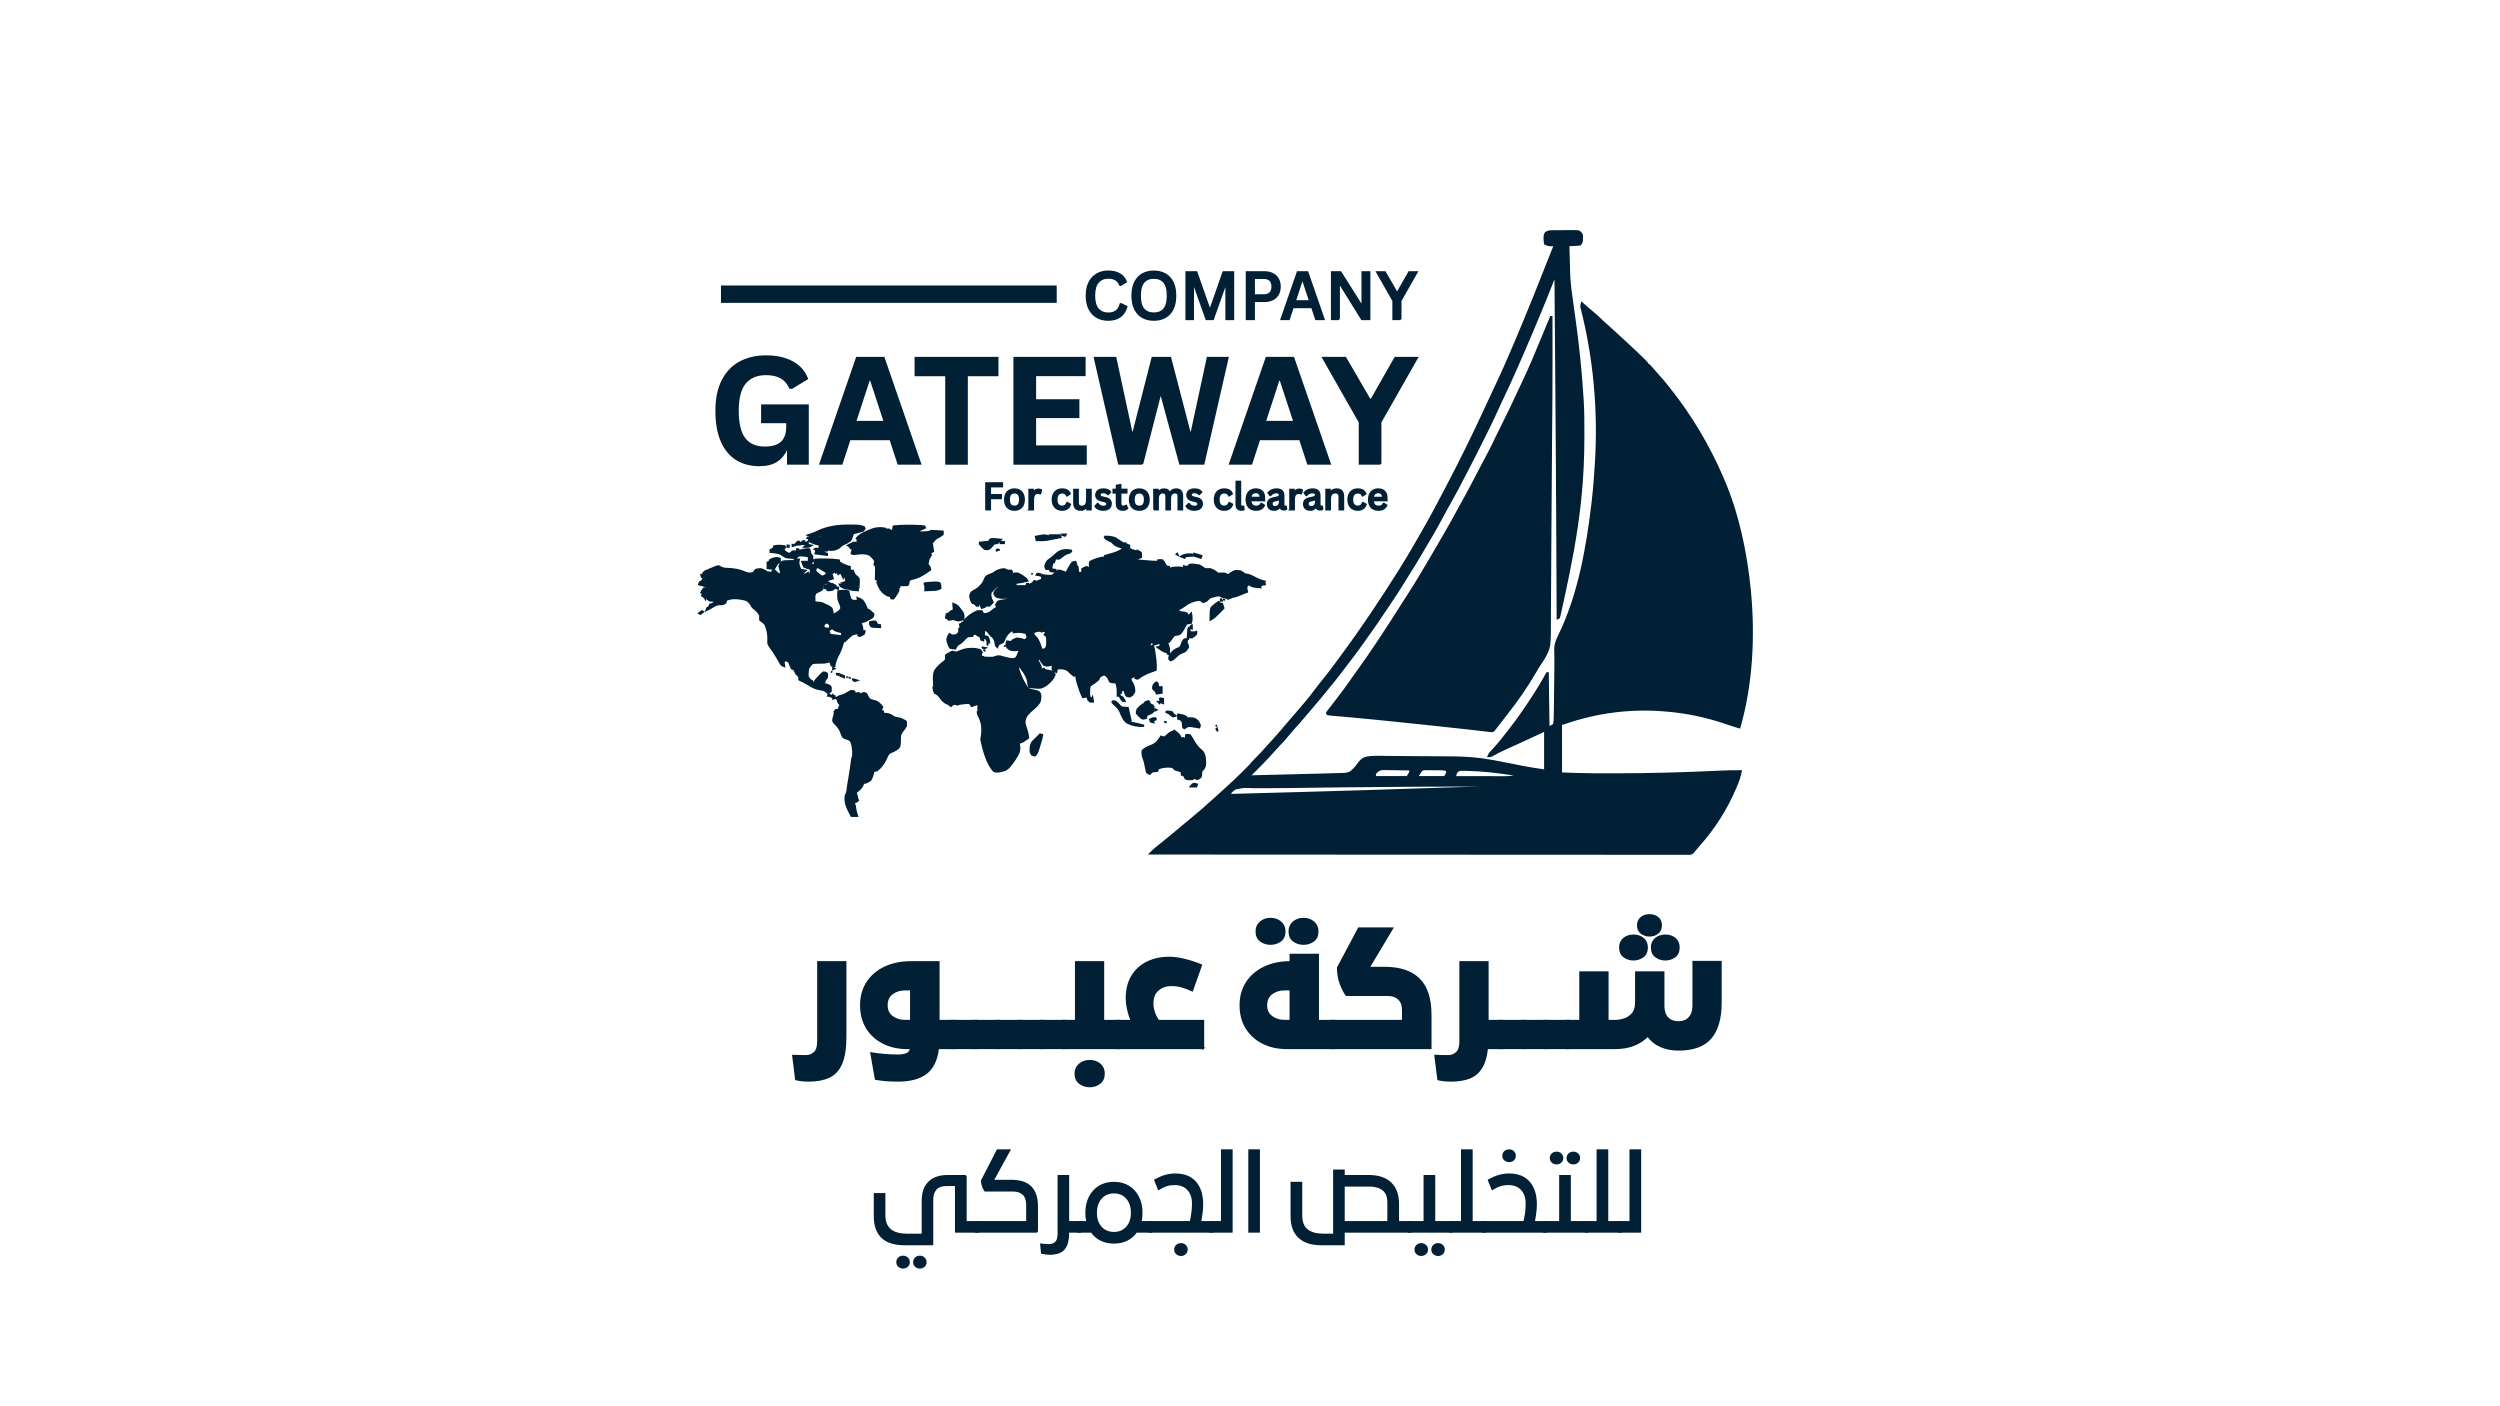 <svg width="1440" height="810" xmlns="http://www.w3.org/2000/svg" version="1.2" preserveAspectRatio="xMidYMid meet" zoomAndPan="magnify">

 <g>
  <title>Layer 1</title>
  <g id="9e4ca3fda0">
   <g id="svg_1" fill="#ffffff">
    <g id="svg_2">
     <path stroke="#012035" fill="#012035" id="svg_3"/>
    </g>
   </g>
   <g id="svg_4" fill="#ffffff">
    <g id="svg_5">
     <path stroke="#012035" fill="#012035" id="svg_6" d="m465.813,622.523c-2.668,0 -5.109,-0.258 -7.328,-0.766l-1.703,-13.703c1.543,0.051 2.863,0.094 3.969,0.125c1.102,0.031 2.254,0.047 3.453,0.047c1.926,0 3.57,-0.625 4.938,-1.875c1.363,-1.25 2.047,-3.438 2.047,-6.562l0,-45.672l15.844,0l0,42.938c0,6.648 -0.797,11.813 -2.391,15.5c-1.586,3.695 -3.938,6.281 -7.062,7.75c-3.125,1.477 -7.047,2.219 -11.766,2.219zm0,0"/>
    </g>
   </g>
   <g id="svg_7" fill="#ffffff">
    <g id="svg_8">
     <path stroke="#012035" fill="#012035" id="svg_9" d="m540.705,587.945l9.188,0l0,15.844l-9.531,0c-0.793,6.758 -3.109,11.57 -6.953,14.438c-3.836,2.863 -9.184,4.297 -16.047,4.297c-2.156,0 -4.305,-0.074 -6.438,-0.219c-2.125,-0.137 -4.297,-0.402 -6.516,-0.797l-2.641,-14.906c2.383,0.395 4.91,0.707 7.578,0.938c2.676,0.227 5.316,0.344 7.922,0.344c2.102,0 3.789,-0.289 5.062,-0.859c1.281,-0.562 2.066,-1.641 2.359,-3.234l-1.969,0c-5.336,0 -10.016,-1.035 -14.047,-3.109c-4.031,-2.07 -7.172,-4.953 -9.422,-8.641c-2.242,-3.695 -3.359,-8.016 -3.359,-12.953l0,-0.094c0,-4.988 1.203,-9.344 3.609,-13.062c2.414,-3.727 5.797,-6.629 10.141,-8.703c4.344,-2.07 9.414,-3.109 15.219,-3.109l14.984,0c0.113,0 0.238,0 0.375,0c0.145,0 0.273,0 0.391,0l0.094,0l0,33.828zm-16.016,0l0,-17.969l-3.406,0c-2.844,0 -5.305,0.766 -7.375,2.297c-2.074,1.531 -3.109,3.773 -3.109,6.719l0,0.094c0,2.844 1.035,5.031 3.109,6.562c2.07,1.531 4.531,2.297 7.375,2.297l3.406,0zm0,0"/>
    </g>
   </g>
   <g id="svg_10" fill="#ffffff">
    <g id="svg_11">
     <path stroke="#012035" fill="#012035" id="svg_12" d="m562.684,603.788l-14.484,0l0,-15.844l14.484,0l0,15.844zm0,0"/>
    </g>
   </g>
   <g id="svg_13" fill="#ffffff">
    <g id="svg_14">
     <path stroke="#012035" fill="#012035" id="svg_15" d="m575.463,603.788l-14.484,0l0,-15.844l14.484,0l0,15.844zm0,0"/>
    </g>
   </g>
   <g id="svg_16" fill="#ffffff">
    <g id="svg_17">
     <path stroke="#012035" fill="#012035" id="svg_18" d="m588.242,603.788l-14.484,0l0,-15.844l14.484,0l0,15.844zm0,0"/>
    </g>
   </g>
   <g id="svg_19" fill="#ffffff">
    <g id="svg_20">
     <path stroke="#012035" fill="#012035" id="svg_21" d="m601.02,603.788l-14.484,0l0,-15.844l14.484,0l0,15.844zm0,0"/>
    </g>
   </g>
   <g id="svg_22" fill="#ffffff">
    <g id="svg_23">
     <path stroke="#012035" fill="#012035" id="svg_24" d="m613.799,603.788l-14.484,0l0,-15.844l14.484,0l0,15.844zm0,0"/>
    </g>
   </g>
   <g id="svg_25" fill="#ffffff">
    <g id="svg_26">
     <path stroke="#012035" fill="#012035" id="svg_27" d="m644.812,603.788l-32.719,0l0,-15.844l7.578,0l0,-33.828l15.844,0l0,33.828l9.297,0l0,15.844zm-17.125,21.984c-2.156,0 -4.074,-0.617 -5.75,-1.844c-1.68,-1.219 -2.516,-3.078 -2.516,-5.578c0,-2.211 0.805,-3.984 2.422,-5.328c1.625,-1.336 3.57,-2 5.844,-2c2.32,0 4.266,0.664 5.828,2c1.562,1.344 2.344,3.117 2.344,5.328c0,2.5 -0.824,4.359 -2.469,5.578c-1.648,1.227 -3.547,1.844 -5.703,1.844zm0,0"/>
    </g>
   </g>
   <g id="svg_28" fill="#ffffff">
    <g id="svg_29">
     <path stroke="#012035" fill="#012035" id="svg_30" d="m693.104,603.788l-50,0l0,-15.844l8.609,0c-0.918,-2.27 -1.617,-4.539 -2.094,-6.812c-0.48,-2.27 -0.719,-4.258 -0.719,-5.969c0,-5.113 1.062,-9.414 3.188,-12.906c2.133,-3.488 5.047,-6.141 8.734,-7.953c3.688,-1.82 7.914,-2.734 12.688,-2.734c2.613,0 5.551,0.402 8.812,1.203c3.27,0.793 6.469,1.84 9.594,3.141l-5.203,14.656c-2.043,-0.969 -4.031,-1.723 -5.969,-2.266c-1.93,-0.539 -3.938,-0.812 -6.031,-0.812c-3.074,0 -5.648,0.898 -7.719,2.688c-2.074,1.793 -3.109,4.367 -3.109,7.719c0,3.461 1.109,6.809 3.328,10.047l25.891,0l0,15.844zm0,0"/>
    </g>
   </g>
   <g id="svg_31" fill="#ffffff">
    <g id="svg_32">
     <path stroke="#012035" fill="#012035" id="svg_33"/>
    </g>
   </g>
   <g id="svg_34" fill="#ffffff">
    <g id="svg_35">
     <path stroke="#012035" fill="#012035" id="svg_36" d="m731.786,543.726c-2.105,0 -3.98,-0.594 -5.625,-1.781c-1.648,-1.195 -2.469,-3.016 -2.469,-5.453c0,-2.219 0.781,-3.992 2.344,-5.328c1.562,-1.332 3.477,-2 5.75,-2c2.332,0 4.273,0.668 5.828,2c1.562,1.336 2.344,3.109 2.344,5.328c0,2.438 -0.824,4.258 -2.469,5.453c-1.648,1.188 -3.547,1.781 -5.703,1.781zm19,0c-2.105,0 -3.98,-0.594 -5.625,-1.781c-1.648,-1.195 -2.469,-3.016 -2.469,-5.453c0,-2.219 0.781,-3.992 2.344,-5.328c1.562,-1.332 3.477,-2 5.75,-2c2.32,0 4.266,0.668 5.828,2c1.562,1.336 2.344,3.109 2.344,5.328c0,2.438 -0.824,4.258 -2.469,5.453c-1.648,1.188 -3.547,1.781 -5.703,1.781zm8.438,44.219l9.281,0l0,15.844l-27.172,0c-5.344,0 -10.031,-1.035 -14.062,-3.109c-4.031,-2.07 -7.172,-4.953 -9.422,-8.641c-2.242,-3.695 -3.359,-8.016 -3.359,-12.953l0,-0.094c0,-4.938 1.191,-9.266 3.578,-12.984c2.383,-3.719 5.75,-6.629 10.094,-8.734c4.344,-2.102 9.383,-3.156 15.125,-3.156l0,-4.25l15.938,0l0,38.078zm-15.938,0l0,-17.969l-3.406,0c-2.844,0 -5.305,0.766 -7.375,2.297c-2.074,1.531 -3.109,3.773 -3.109,6.719l0,0.094c0,2.844 1.035,5.031 3.109,6.562c2.07,1.531 4.531,2.297 7.375,2.297l3.406,0zm0,0"/>
    </g>
   </g>
   <g id="svg_37" fill="#ffffff">
    <g id="svg_38">
     <path stroke="#012035" fill="#012035" id="svg_39" d="m824.053,603.788l-57.25,0l0,-15.844l41.234,0l0,-6.141c0,-2.781 -0.773,-4.906 -2.312,-6.375c-1.531,-1.477 -3.602,-2.219 -6.203,-2.219l-24.031,0c-1.25,-1.758 -2.375,-3.988 -3.375,-6.688c-0.992,-2.695 -1.512,-5.723 -1.562,-9.078l12.094,-22.75l19.344,0l-13.547,22.672l9.031,0c8.801,0 15.43,2.203 19.891,6.609c4.457,4.398 6.688,11.309 6.688,20.734l0,19.078zm0,0"/>
    </g>
   </g>
   <g id="svg_40" fill="#ffffff">
    <g id="svg_41">
     <path stroke="#012035" fill="#012035" id="svg_42" d="m856.937,587.945l8.609,0l0,15.844l-8.953,0c-0.512,4.82 -1.637,8.598 -3.375,11.328c-1.73,2.727 -4.043,4.645 -6.938,5.75c-2.898,1.102 -6.418,1.656 -10.562,1.656c-2.668,0 -5.109,-0.258 -7.328,-0.766l-1.703,-13.703c1.543,0.051 2.863,0.094 3.969,0.125c1.102,0.031 2.254,0.047 3.453,0.047c1.926,0 3.57,-0.625 4.938,-1.875c1.363,-1.25 2.047,-3.438 2.047,-6.562l0,-45.672l15.844,0l0,33.828zm0,0"/>
    </g>
   </g>
   <g id="svg_43" fill="#ffffff">
    <g id="svg_44">
     <path stroke="#012035" fill="#012035" id="svg_45" d="m878.321,603.788l-14.484,0l0,-15.844l14.484,0l0,15.844zm0,0"/>
    </g>
   </g>
   <g id="svg_46" fill="#ffffff">
    <g id="svg_47">
     <path stroke="#012035" fill="#012035" id="svg_48" d="m891.1,603.788l-14.484,0l0,-15.844l14.484,0l0,15.844zm0,0"/>
    </g>
   </g>
   <g id="svg_49" fill="#ffffff">
    <g id="svg_50">
     <path stroke="#012035" fill="#012035" id="svg_51" d="m903.879,603.788l-14.484,0l0,-15.844l14.484,0l0,15.844zm0,0"/>
    </g>
   </g>
   <g id="svg_52" fill="#ffffff">
    <g id="svg_53">
     <path stroke="#012035" fill="#012035" id="svg_54" d="m950.048,538.96c-1.648,0 -3.168,-0.492 -4.562,-1.484c-1.387,-1 -2.078,-2.52 -2.078,-4.562c0,-1.758 0.625,-3.176 1.875,-4.25c1.25,-1.082 2.836,-1.625 4.766,-1.625c1.988,0 3.609,0.543 4.859,1.625c1.25,1.074 1.875,2.492 1.875,4.25c0,2.043 -0.672,3.562 -2.016,4.562c-1.336,0.992 -2.906,1.484 -4.719,1.484zm-9.203,13.797c-1.992,0 -3.781,-0.578 -5.375,-1.734c-1.586,-1.164 -2.375,-2.941 -2.375,-5.328c0,-2.102 0.738,-3.781 2.219,-5.031c1.477,-1.25 3.32,-1.875 5.531,-1.875c2.27,0 4.145,0.625 5.625,1.875c1.477,1.25 2.219,2.93 2.219,5.031c0,2.387 -0.797,4.164 -2.391,5.328c-1.594,1.156 -3.414,1.734 -5.453,1.734zm10.562,-7.062c0,-2.102 0.75,-3.781 2.25,-5.031c1.508,-1.25 3.375,-1.875 5.594,-1.875c2.27,0 4.129,0.625 5.578,1.875c1.445,1.25 2.172,2.93 2.172,5.031c0,2.387 -0.781,4.164 -2.344,5.328c-1.562,1.156 -3.367,1.734 -5.406,1.734c-2.043,0 -3.859,-0.578 -5.453,-1.734c-1.594,-1.164 -2.391,-2.941 -2.391,-5.328zm23.938,33.469l0,-25.203l15.844,0l0,23.5c0,9.031 -1.934,15.824 -5.797,20.375c-3.855,4.543 -10.07,6.813 -18.641,6.813c-3.812,0 -7.25,-0.684 -10.312,-2.047c-3.062,-1.363 -5.508,-3.352 -7.328,-5.969c-2.156,2.273 -4.812,4.031 -7.969,5.281c-3.148,1.25 -6.734,1.875 -10.766,1.875l-28.203,0l0,-15.844l8,0l0,-27.938l15.859,0l0,27.938l4.344,0c1.582,0 3.297,-0.281 5.141,-0.844c1.852,-0.57 3.445,-1.625 4.781,-3.156c1.332,-1.539 2,-3.785 2,-6.734l0,-17.203l15.922,0l0,19.5c0,2.961 0.766,5.234 2.297,6.828c1.539,1.586 3.617,2.375 6.234,2.375c2.664,0 4.766,-0.82 6.297,-2.469c1.531,-1.645 2.297,-4.004 2.297,-7.078zm0,0"/>
    </g>
   </g>
   <g id="svg_55" fill="#ffffff">
    <g id="svg_56">
     <path stroke="#012035" fill="#012035" id="svg_57"/>
    </g>
   </g>
   <g id="svg_58" fill="#ffffff">
    <g id="svg_59">
     <path stroke="#012035" fill="#012035" id="svg_60" d="m556.308,677.293l0,26.547l7.062,0l0,5.672l-12.812,0l0,-26.828l-5.672,0c-2.625,0 -4.59,0.758 -5.891,2.266c-1.293,1.5 -1.938,3.469 -1.938,5.906l0,25.906l-16.109,0c-11.438,0 -17.156,-5.434 -17.156,-16.297l0,-12.75l5.688,0l0,12.172c0,2.711 0.531,4.887 1.594,6.531c1.062,1.637 2.535,2.82 4.422,3.547c1.895,0.738 4.098,1.109 6.609,1.109l9.281,0l0,-19.297c0,-4.832 1.266,-8.453 3.797,-10.859c2.531,-2.414 6.094,-3.625 10.688,-3.625l10.438,0zm-36.172,46.469c0.969,0 1.781,0.305 2.438,0.922c0.656,0.625 0.984,1.398 0.984,2.328c0,0.969 -0.34,1.738 -1.016,2.312c-0.68,0.582 -1.48,0.875 -2.406,0.875c-0.887,0 -1.668,-0.293 -2.344,-0.875c-0.68,-0.574 -1.016,-1.344 -1.016,-2.312c0,-0.93 0.328,-1.703 0.984,-2.328c0.656,-0.617 1.445,-0.922 2.375,-0.922zm9.734,0c0.926,0 1.719,0.305 2.375,0.922c0.656,0.625 0.984,1.398 0.984,2.328c0,0.969 -0.34,1.738 -1.016,2.312c-0.668,0.582 -1.449,0.875 -2.344,0.875c-0.93,0 -1.73,-0.293 -2.406,-0.875c-0.668,-0.574 -1,-1.344 -1,-2.312c0,-0.93 0.328,-1.703 0.984,-2.328c0.656,-0.617 1.461,-0.922 2.422,-0.922zm0,0"/>
    </g>
   </g>
   <g id="svg_61" fill="#ffffff">
    <g id="svg_62">
     <path stroke="#012035" fill="#012035" id="svg_63" d="m597.376,709.512l-35.172,0l0,-5.672l29.375,0l0,-9.797c0,-2.82 -0.727,-4.898 -2.172,-6.234c-1.449,-1.332 -3.449,-2 -6,-2l-15.984,0c-0.469,-0.656 -0.887,-1.461 -1.25,-2.422c-0.367,-0.969 -0.59,-2.051 -0.672,-3.25l9.047,-17.625l6.953,0l-9.625,17.562l10.953,0c9.695,0 14.547,4.93 14.547,14.781l0,14.656zm0,0"/>
    </g>
   </g>
   <g id="svg_64" fill="#ffffff">
    <g id="svg_65">
     <path stroke="#012035" fill="#012035" id="svg_66" d="m615.336,703.84l6.906,0l0,5.672l-6.906,0l0,0.297c0,3.164 -0.398,5.656 -1.188,7.469c-0.793,1.812 -1.98,3.094 -3.562,3.844c-1.586,0.758 -3.574,1.141 -5.969,1.141c-0.73,0 -1.484,-0.059 -2.266,-0.172c-0.773,-0.117 -1.523,-0.25 -2.25,-0.406l-0.469,-4.922c0.898,0.113 1.676,0.195 2.344,0.25c0.676,0.062 1.383,0.094 2.125,0.094c1.695,0 3.047,-0.484 4.047,-1.453c1.008,-0.969 1.516,-2.633 1.516,-4.984l0,-33.375l5.672,0l0,26.547zm0,0"/>
    </g>
   </g>
   <g id="svg_67" fill="#ffffff">
    <g id="svg_68">
     <path stroke="#012035" fill="#012035" id="svg_69" d="m657.014,703.84l6.312,0l0,5.672l-8.812,0c-1.387,2.008 -3.172,3.562 -5.359,4.656c-2.188,1.102 -4.672,1.656 -7.453,1.656l-0.047,0c-2.824,0 -5.34,-0.555 -7.547,-1.656c-2.199,-1.094 -3.992,-2.648 -5.375,-4.656l-7.656,0l0,-5.672l5.156,0c-0.188,-0.781 -0.336,-1.602 -0.438,-2.469c-0.094,-0.875 -0.141,-1.754 -0.141,-2.641l0,-0.062c0,-3.508 0.664,-6.566 2,-9.172c1.332,-2.613 3.195,-4.645 5.594,-6.094c2.395,-1.445 5.195,-2.172 8.406,-2.172l0.047,0c3.176,0 5.953,0.727 8.328,2.172c2.375,1.449 4.227,3.48 5.562,6.094c1.332,2.605 2,5.664 2,9.172l0,0.062c0,0.887 -0.055,1.766 -0.156,2.641c-0.094,0.867 -0.234,1.688 -0.422,2.469zm-5.109,-5.219l0,-0.062c0,-2.32 -0.43,-4.359 -1.281,-6.109c-0.844,-1.758 -2.031,-3.125 -3.562,-4.094c-1.523,-0.969 -3.309,-1.453 -5.359,-1.453l-0.047,0c-2.055,0 -3.859,0.484 -5.422,1.453c-1.562,0.969 -2.773,2.336 -3.625,4.094c-0.855,1.75 -1.281,3.789 -1.281,6.109l0,0.062c0,3.438 0.945,6.211 2.844,8.312c1.895,2.105 4.391,3.156 7.484,3.156l0.047,0c2.051,0 3.836,-0.48 5.359,-1.438c1.531,-0.969 2.719,-2.312 3.562,-4.031c0.852,-1.719 1.281,-3.719 1.281,-6zm0,0"/>
    </g>
   </g>
   <g id="svg_70" fill="#ffffff">
    <g id="svg_71">
     <path stroke="#012035" fill="#012035" id="svg_72" d="m691.425,703.84l6.891,0l0,5.672l-36.156,0l0,-5.672l23.594,0c0.414,-1.664 0.738,-3.438 0.969,-5.312c0.238,-1.875 0.359,-3.582 0.359,-5.125c0,-3.52 -0.93,-6.281 -2.781,-8.281c-1.855,-2.008 -4.406,-3.016 -7.656,-3.016c-1.656,0 -3.172,0.203 -4.547,0.609c-1.375,0.406 -2.949,1.148 -4.719,2.219l-2.094,-5.203c2.094,-1.125 4.066,-1.957 5.922,-2.5c1.852,-0.539 3.785,-0.812 5.797,-0.812c5.051,0 8.898,1.527 11.547,4.578c2.656,3.055 3.984,7.281 3.984,12.688c0,1.555 -0.109,3.211 -0.328,4.969c-0.211,1.75 -0.469,3.48 -0.781,5.188zm-11.125,12.688c0.883,0 1.656,0.297 2.312,0.891c0.656,0.602 0.984,1.367 0.984,2.297c0,1 -0.328,1.785 -0.984,2.359c-0.656,0.582 -1.43,0.875 -2.312,0.875c-0.93,0 -1.742,-0.293 -2.438,-0.875c-0.699,-0.574 -1.047,-1.359 -1.047,-2.359c0,-0.93 0.336,-1.695 1.016,-2.297c0.676,-0.594 1.5,-0.891 2.469,-0.891zm0,0"/>
    </g>
   </g>
   <g id="svg_73" fill="#ffffff">
    <g id="svg_74">
     <path stroke="#012035" fill="#012035" id="svg_75" d="m703.767,703.84l0,-41.328l5.734,0l0,47l-12.344,0l0,-5.672l6.609,0zm0,0"/>
    </g>
   </g>
   <g id="svg_76" fill="#ffffff">
    <g id="svg_77">
     <path stroke="#012035" fill="#012035" id="svg_78" d="m725.202,709.512l-5.672,0l0,-47l5.672,0l0,47zm0,0"/>
    </g>
   </g>
   <g id="svg_79" fill="#ffffff">
    <g id="svg_80">
     <path stroke="#012035" fill="#012035" id="svg_81"/>
    </g>
   </g>
   <g id="svg_82" fill="#ffffff">
    <g id="svg_83">
     <path stroke="#012035" fill="#012035" id="svg_84" d="m805.357,693.512l0,10.328l7.062,0l0,5.672l-38.359,0l0,7.25l-13.047,0c-5.605,0 -9.867,-1.387 -12.781,-4.156c-2.918,-2.762 -4.375,-6.727 -4.375,-11.906l0,-19.469l5.734,0l0,18.781c0,3.98 1.117,6.82 3.359,8.516c2.25,1.695 5.227,2.547 8.938,2.547l6.484,0l0,-36.906l5.688,0l0,3.125l14.25,0c5.562,0 9.789,1.391 12.688,4.172c2.906,2.781 4.359,6.797 4.359,12.047zm-31.297,10.328l25.547,0l0,-11.25c0,-3.363 -0.977,-5.805 -2.922,-7.328c-1.949,-1.531 -4.586,-2.297 -7.906,-2.297l-14.719,0l0,20.875zm0,0"/>
    </g>
   </g>
   <g id="svg_85" fill="#ffffff">
    <g id="svg_86">
     <path stroke="#012035" fill="#012035" id="svg_87" d="m836.579,709.512l-25.328,0l0,-5.672l9.219,0l0,-26.547l5.734,0l0,26.547l10.375,0l0,5.672zm-17.969,13.438c-0.887,0 -1.668,-0.293 -2.344,-0.875c-0.68,-0.574 -1.016,-1.344 -1.016,-2.312c0,-0.93 0.328,-1.699 0.984,-2.312c0.656,-0.617 1.445,-0.922 2.375,-0.922c0.969,0 1.781,0.305 2.438,0.922c0.656,0.613 0.984,1.383 0.984,2.312c0,0.969 -0.34,1.738 -1.016,2.312c-0.68,0.582 -1.48,0.875 -2.406,0.875zm9.734,0c-0.93,0 -1.73,-0.293 -2.406,-0.875c-0.68,-0.574 -1.016,-1.344 -1.016,-2.312c0,-0.93 0.328,-1.699 0.984,-2.312c0.656,-0.617 1.469,-0.922 2.438,-0.922c0.926,0 1.719,0.305 2.375,0.922c0.656,0.613 0.984,1.383 0.984,2.312c0,0.969 -0.34,1.738 -1.016,2.312c-0.68,0.582 -1.461,0.875 -2.344,0.875zm0,0"/>
    </g>
   </g>
   <g id="svg_88" fill="#ffffff">
    <g id="svg_89">
     <path stroke="#012035" fill="#012035" id="svg_90" d="m847.757,662.512l0,41.328l7.766,0l0,5.672l-20.109,0l0,-5.672l6.609,0l0,-41.328l5.734,0zm0,0"/>
    </g>
   </g>
   <g id="svg_91" fill="#ffffff">
    <g id="svg_92">
     <path stroke="#012035" fill="#012035" id="svg_93" d="m869.315,668.887c-0.93,0 -1.742,-0.281 -2.438,-0.844c-0.699,-0.562 -1.047,-1.344 -1.047,-2.344c0,-0.969 0.336,-1.738 1.016,-2.312c0.676,-0.582 1.5,-0.875 2.469,-0.875c0.883,0 1.656,0.293 2.312,0.875c0.656,0.574 0.984,1.344 0.984,2.312c0,1 -0.328,1.781 -0.984,2.344c-0.656,0.562 -1.43,0.844 -2.312,0.844zm14.312,34.953l6.891,0l0,5.672l-36.156,0l0,-5.672l23.594,0c0.414,-1.664 0.738,-3.438 0.969,-5.312c0.238,-1.875 0.359,-3.582 0.359,-5.125c0,-3.52 -0.93,-6.281 -2.781,-8.281c-1.855,-2.008 -4.406,-3.016 -7.656,-3.016c-1.656,0 -3.172,0.203 -4.547,0.609c-1.375,0.406 -2.949,1.148 -4.719,2.219l-2.094,-5.203c2.094,-1.125 4.066,-1.957 5.922,-2.5c1.852,-0.539 3.785,-0.812 5.797,-0.812c5.051,0 8.898,1.527 11.547,4.578c2.656,3.055 3.984,7.281 3.984,12.688c0,1.555 -0.109,3.211 -0.328,4.969c-0.211,1.75 -0.469,3.48 -0.781,5.188zm0,0"/>
    </g>
   </g>
   <g id="svg_94" fill="#ffffff">
    <g id="svg_95">
     <path stroke="#012035" fill="#012035" id="svg_96" d="m896.547,670.215c-0.887,0 -1.668,-0.285 -2.344,-0.859c-0.68,-0.582 -1.016,-1.359 -1.016,-2.328c0,-0.926 0.328,-1.688 0.984,-2.281c0.656,-0.602 1.445,-0.906 2.375,-0.906c0.969,0 1.781,0.305 2.438,0.906c0.656,0.594 0.984,1.355 0.984,2.281c0,0.969 -0.34,1.746 -1.016,2.328c-0.68,0.574 -1.48,0.859 -2.406,0.859zm9.734,0c-0.93,0 -1.73,-0.285 -2.406,-0.859c-0.68,-0.582 -1.016,-1.359 -1.016,-2.328c0,-0.926 0.328,-1.688 0.984,-2.281c0.656,-0.602 1.469,-0.906 2.438,-0.906c0.926,0 1.719,0.305 2.375,0.906c0.656,0.594 0.984,1.355 0.984,2.281c0,0.969 -0.34,1.746 -1.016,2.328c-0.68,0.574 -1.461,0.859 -2.344,0.859zm8.406,39.297l-25.328,0l0,-5.672l9.219,0l0,-26.547l5.734,0l0,26.547l10.375,0l0,5.672zm0,0"/>
    </g>
   </g>
   <g id="svg_97" fill="#ffffff">
    <g id="svg_98">
     <path stroke="#012035" fill="#012035" id="svg_99" d="m925.867,662.512l0,41.328l7.766,0l0,5.672l-20.109,0l0,-5.672l6.609,0l0,-41.328l5.734,0zm0,0"/>
    </g>
   </g>
   <g id="svg_100" fill="#ffffff">
    <g id="svg_101">
     <path stroke="#012035" fill="#012035" id="svg_102" d="m939.08,703.84l0,-41.328l5.734,0l0,47l-12.344,0l0,-5.672l6.609,0zm0,0"/>
    </g>
   </g>
   <g id="svg_103" fill="#ffffff">
    <g id="svg_104">
     <path stroke="#012035" fill="#012035" id="svg_105" d="m437.422,268.039c-5.094,0 -9.5,-1.16 -13.219,-3.484c-3.719,-2.332 -6.59,-5.844 -8.609,-10.531c-2.023,-4.695 -3.031,-10.504 -3.031,-17.422c0,-6.957 1.207,-12.785 3.625,-17.484c2.426,-4.695 5.789,-8.191 10.094,-10.484c4.312,-2.301 9.312,-3.453 15,-3.453c5.844,0 10.828,1.09 14.953,3.266c4.125,2.168 7.023,5.398 8.703,9.688l-8.828,5.344l-1.047,-0.031c-1.25,-2.738 -3.012,-4.734 -5.281,-5.984c-2.273,-1.25 -5.105,-1.875 -8.5,-1.875c-5.273,0 -9.305,1.668 -12.094,5c-2.781,3.324 -4.172,8.664 -4.172,16.016c0,7.387 1.301,12.75 3.906,16.094c2.602,3.344 6.457,5.016 11.562,5.016c4.395,0 7.641,-0.988 9.734,-2.969c2.094,-1.977 3.141,-4.93 3.141,-8.859l0,-2.625l-14.469,0l0,-9.828l26.469,0l0,33.734l-11.547,0l0,-8.188l-0.875,-0.125c-1.25,2.93 -3.152,5.195 -5.703,6.797c-2.555,1.594 -5.824,2.391 -9.812,2.391zm0,0"/>
    </g>
   </g>
   <g id="svg_106" fill="#ffffff">
    <g id="svg_107">
     <path stroke="#012035" fill="#012035" id="svg_108" d="m530.136,267.164l-12.703,0l-4.594,-14.094l-23.406,0l-4.609,14.094l-12.406,0l21.109,-61.109l15.5,0l21.109,61.109zm-29.594,-48.359l-7.859,24.109l16.812,0l-7.906,-24.109l-1.047,0zm0,0"/>
    </g>
   </g>
   <g id="svg_109" fill="#ffffff">
    <g id="svg_110">
     <path stroke="#012035" fill="#012035" id="svg_111" d="m574.611,206.055l0,10.156l-17.641,0l0,50.953l-12.031,0l0,-50.953l-17.641,0l0,-10.156l47.312,0zm0,0"/>
    </g>
   </g>
   <g id="svg_112" fill="#ffffff">
    <g id="svg_113">
     <path stroke="#012035" fill="#012035" id="svg_114" d="m596.304,240.321l0,16.734l29.188,0l0,10.109l-41.266,0l0,-61.109l40.594,0l0,10.109l-28.516,0l0,14.297l24.922,0l0,9.859l-24.922,0zm0,0"/>
    </g>
   </g>
   <g id="svg_115" fill="#ffffff">
    <g id="svg_116">
     <path stroke="#012035" fill="#012035" id="svg_117" d="m658.003,267.164l-13.5,0l-14,-61.109l12.031,0l9.25,42.969l1.047,0l10.953,-42.969l10.312,0l11.172,42.969l1.047,0l9.266,-42.969l11.625,0l-13.953,61.109l-13.547,0l-10.703,-39.422l-0.875,0l-10.125,39.422zm0,0"/>
    </g>
   </g>
   <g id="svg_118" fill="#ffffff">
    <g id="svg_119">
     <path stroke="#012035" fill="#012035" id="svg_120" d="m766.098,267.164l-12.703,0l-4.594,-14.094l-23.406,0l-4.609,14.094l-12.406,0l21.109,-61.109l15.5,0l21.109,61.109zm-29.594,-48.359l-7.859,24.109l16.812,0l-7.906,-24.109l-1.047,0zm0,0"/>
    </g>
   </g>
   <g id="svg_121" fill="#ffffff">
    <g id="svg_122">
     <path stroke="#012035" fill="#012035" id="svg_123" d="m795.198,267.164l-12.078,0l0,-24l-21.109,-37.109l12.953,0l13.969,24.031l1.031,0l13.672,-24.031l12.672,0l-21.109,37.109l0,24zm0,0"/>
    </g>
   </g>
   <g id="svg_124" fill="#ffffff">
    <g id="svg_125">
     <path stroke="#012035" fill="#012035" id="svg_126" d="m638.357,184.283c-2.449,0 -4.617,-0.531 -6.5,-1.594c-1.875,-1.07 -3.352,-2.656 -4.422,-4.75c-1.062,-2.094 -1.594,-4.641 -1.594,-7.641c0,-3 0.531,-5.547 1.594,-7.641c1.07,-2.094 2.547,-3.672 4.422,-4.734c1.883,-1.07 4.051,-1.609 6.5,-1.609c2.57,0 4.734,0.5 6.484,1.5c1.758,0.992 3.023,2.484 3.797,4.484l-3,1.891l-0.469,0c-0.656,-1.488 -1.531,-2.551 -2.625,-3.188c-1.094,-0.633 -2.492,-0.953 -4.188,-0.953c-2.461,0 -4.414,0.828 -5.859,2.484c-1.449,1.648 -2.172,4.234 -2.172,7.766c0,3.523 0.723,6.105 2.172,7.75c1.445,1.637 3.398,2.453 5.859,2.453c1.852,0 3.363,-0.426 4.531,-1.281c1.176,-0.863 2.016,-2.234 2.516,-4.109l0.453,0l3.062,1.562c-0.699,2.492 -1.934,4.383 -3.703,5.672c-1.762,1.293 -4.047,1.938 -6.859,1.938zm0,0"/>
    </g>
   </g>
   <g id="svg_127" fill="#ffffff">
    <g id="svg_128">
     <path stroke="#012035" fill="#012035" id="svg_129" d="m664.623,184.283c-2.43,0 -4.574,-0.504 -6.438,-1.516c-1.867,-1.02 -3.336,-2.57 -4.406,-4.656c-1.062,-2.094 -1.594,-4.695 -1.594,-7.812c0,-3.113 0.531,-5.711 1.594,-7.797c1.07,-2.094 2.539,-3.645 4.406,-4.656c1.863,-1.02 4.008,-1.531 6.438,-1.531c2.426,0 4.57,0.512 6.438,1.531c1.863,1.012 3.328,2.562 4.391,4.656c1.062,2.086 1.594,4.684 1.594,7.797c0,3.117 -0.531,5.719 -1.594,7.812c-1.062,2.086 -2.527,3.637 -4.391,4.656c-1.867,1.012 -4.012,1.516 -6.438,1.516zm0,-3.813c2.562,0 4.523,-0.812 5.891,-2.438c1.363,-1.625 2.047,-4.203 2.047,-7.734c0,-3.531 -0.684,-6.109 -2.047,-7.734c-1.367,-1.633 -3.328,-2.453 -5.891,-2.453c-2.562,0 -4.531,0.82 -5.906,2.453c-1.367,1.625 -2.047,4.203 -2.047,7.734c0,3.531 0.68,6.109 2.047,7.734c1.375,1.625 3.344,2.438 5.906,2.438zm0,0"/>
    </g>
   </g>
   <g id="svg_130" fill="#ffffff">
    <g id="svg_131">
     <path stroke="#012035" fill="#012035" id="svg_132" d="m687.241,183.892l-3.938,0l0,-27.188l5.875,0l7.562,21.5l0.391,0l7.531,-21.5l5.734,0l0,27.188l-4.078,0l0,-20.078l-0.453,-0.078l-7.172,20.156l-3.828,0l-7.156,-20.156l-0.469,0.078l0,20.078zm0,0"/>
    </g>
   </g>
   <g id="svg_133" fill="#ffffff">
    <g id="svg_134">
     <path stroke="#012035" fill="#012035" id="svg_135" d="m728.161,156.704c1.914,0 3.551,0.352 4.906,1.047c1.363,0.699 2.395,1.68 3.094,2.938c0.707,1.25 1.062,2.727 1.062,4.422c0,1.688 -0.355,3.164 -1.062,4.422c-0.699,1.262 -1.73,2.242 -3.094,2.938c-1.355,0.688 -2.992,1.031 -4.906,1.031l-5.828,0l0,10.391l-4.281,0l0,-27.188l10.109,0zm-0.406,13.297c3.383,0 5.078,-1.629 5.078,-4.891c0,-3.281 -1.695,-4.922 -5.078,-4.922l-5.422,0l0,9.812l5.422,0zm0,0"/>
    </g>
   </g>
   <g id="svg_136" fill="#ffffff">
    <g id="svg_137">
     <path stroke="#012035" fill="#012035" id="svg_138" d="m762.539,183.892l-4.531,0l-2.281,-6.859l-11.016,0l-2.266,6.859l-4.438,0l9.438,-27.188l5.656,0l9.438,27.188zm-12.562,-22.703l-4.047,12.234l8.578,0l-4.062,-12.234l-0.469,0zm0,0"/>
    </g>
   </g>
   <g id="svg_139" fill="#ffffff">
    <g id="svg_140">
     <path stroke="#012035" fill="#012035" id="svg_141" d="m771.286,183.892l-4.172,0l0,-27.188l5.047,0l12.078,19.141l0.469,-0.078l0,-19.062l4.141,0l0,27.188l-4.422,0l-12.688,-20.469l-0.453,0.078l0,20.391zm0,0"/>
    </g>
   </g>
   <g id="svg_142" fill="#ffffff">
    <g id="svg_143">
     <path stroke="#012035" fill="#012035" id="svg_144" d="m806.772,183.892l-4.281,0l0,-10.672l-9.391,-16.516l4.641,0l6.766,11.719l0.469,0l6.672,-11.719l4.516,0l-9.391,16.516l0,10.672zm0,0"/>
    </g>
   </g>
   <path id="svg_145" stroke-miterlimit="4" stroke="#012035" stroke-width="10" fill="#012035" d="m415.273,169.445l193.395,0"/>
   <g id="svg_146" fill="#ffffff">
    <g id="svg_147">
     <path stroke="#012035" fill="#012035" id="svg_148" d="m577.299,278.252l0,2l-6.938,0l0,4.797l6.266,0l0,2l-6.266,0l0,6.469l-2.391,0l0,-15.266l9.328,0zm0,0"/>
    </g>
   </g>
   <g id="svg_149" fill="#ffffff">
    <g id="svg_150">
     <path stroke="#012035" fill="#012035" id="svg_151" d="m584.328,293.737c-1.105,0 -2.074,-0.227 -2.906,-0.688c-0.836,-0.457 -1.477,-1.133 -1.922,-2.031c-0.449,-0.906 -0.672,-1.988 -0.672,-3.25c0,-1.281 0.223,-2.363 0.672,-3.25c0.445,-0.895 1.086,-1.57 1.922,-2.031c0.832,-0.469 1.801,-0.703 2.906,-0.703c1.102,0 2.066,0.234 2.891,0.703c0.832,0.461 1.477,1.137 1.938,2.031c0.457,0.887 0.688,1.969 0.688,3.25c0,1.262 -0.23,2.344 -0.688,3.25c-0.461,0.898 -1.105,1.574 -1.938,2.031c-0.824,0.461 -1.789,0.688 -2.891,0.688zm0,-2c2.082,0 3.125,-1.32 3.125,-3.969c0,-2.664 -1.043,-4 -3.125,-4c-1.012,0 -1.789,0.328 -2.328,0.984c-0.531,0.648 -0.797,1.652 -0.797,3.016c0,2.648 1.039,3.969 3.125,3.969zm0,0"/>
    </g>
   </g>
   <g id="svg_152" fill="#ffffff">
    <g id="svg_153">
     <path stroke="#012035" fill="#012035" id="svg_154" d="m592.825,293.518l0,-11.516l2.203,0l0,1.75l0.219,0.047c0.281,-0.656 0.66,-1.133 1.141,-1.438c0.477,-0.312 1.062,-0.469 1.75,-0.469c0.727,0 1.27,0.125 1.625,0.375l-0.453,1.969l-0.219,0.047c-0.199,-0.094 -0.402,-0.16 -0.609,-0.203c-0.199,-0.039 -0.43,-0.062 -0.688,-0.062c-0.867,0 -1.527,0.312 -1.984,0.938c-0.461,0.625 -0.688,1.637 -0.688,3.031l0,5.531l-2.297,0zm0,0"/>
    </g>
   </g>
   <g id="svg_155" fill="#ffffff">
    <g id="svg_156">
     <path stroke="#012035" fill="#012035" id="svg_157"/>
    </g>
   </g>
   <g id="svg_158" fill="#ffffff">
    <g id="svg_159">
     <path stroke="#012035" fill="#012035" id="svg_160" d="m611.761,293.737c-1.062,0 -2.012,-0.227 -2.844,-0.688c-0.836,-0.469 -1.484,-1.148 -1.953,-2.047c-0.469,-0.895 -0.703,-1.973 -0.703,-3.234c0,-1.258 0.234,-2.336 0.703,-3.234c0.469,-0.906 1.117,-1.586 1.953,-2.047c0.832,-0.469 1.773,-0.703 2.828,-0.703c1.25,0 2.242,0.23 2.984,0.688c0.738,0.461 1.266,1.09 1.578,1.891l-1.562,1.125l-0.219,0c-0.273,-0.582 -0.625,-1.016 -1.062,-1.297c-0.438,-0.281 -1.012,-0.422 -1.719,-0.422c-0.961,0 -1.719,0.34 -2.281,1.016c-0.555,0.668 -0.828,1.664 -0.828,2.984c0,1.305 0.281,2.293 0.844,2.969c0.562,0.668 1.32,1 2.281,1c1.438,0 2.398,-0.703 2.891,-2.109l0.219,0l1.594,0.891c-0.305,0.969 -0.844,1.75 -1.625,2.344c-0.781,0.586 -1.809,0.875 -3.078,0.875zm0,0"/>
    </g>
   </g>
   <g id="svg_161" fill="#ffffff">
    <g id="svg_162">
     <path stroke="#012035" fill="#012035" id="svg_163" d="m622.468,293.737c-1.293,0 -2.258,-0.348 -2.891,-1.047c-0.625,-0.695 -0.938,-1.707 -0.938,-3.031l0,-7.656l2.297,0l0,7.438c0,0.805 0.176,1.391 0.531,1.766c0.363,0.375 0.91,0.562 1.641,0.562c0.914,0 1.633,-0.301 2.156,-0.906c0.531,-0.602 0.797,-1.57 0.797,-2.906l0,-5.953l2.297,0l0,11.516l-2.188,0l0,-1.75l-0.219,-0.062c-0.387,0.688 -0.855,1.199 -1.406,1.531c-0.543,0.332 -1.234,0.5 -2.078,0.5zm0,0"/>
    </g>
   </g>
   <g id="svg_164" fill="#ffffff">
    <g id="svg_165">
     <path stroke="#012035" fill="#012035" id="svg_166" d="m635.527,293.737c-0.75,0 -1.449,-0.094 -2.094,-0.281c-0.637,-0.188 -1.18,-0.445 -1.625,-0.781c-0.438,-0.332 -0.758,-0.707 -0.953,-1.125l1.312,-1.391l0.219,0c0.758,1.094 1.812,1.641 3.156,1.641c0.695,0 1.227,-0.129 1.594,-0.391c0.363,-0.27 0.547,-0.645 0.547,-1.125c0,-0.375 -0.121,-0.688 -0.359,-0.938c-0.242,-0.25 -0.621,-0.438 -1.141,-0.562l-1.734,-0.422c-1.086,-0.258 -1.883,-0.664 -2.391,-1.219c-0.5,-0.551 -0.75,-1.242 -0.75,-2.078c0,-0.676 0.172,-1.258 0.516,-1.75c0.344,-0.5 0.832,-0.879 1.469,-1.141c0.633,-0.258 1.379,-0.391 2.234,-0.391c1.051,0 1.898,0.148 2.547,0.438c0.645,0.293 1.145,0.699 1.5,1.219l-1.25,1.297l-0.203,0c-0.344,-0.395 -0.73,-0.676 -1.156,-0.844c-0.418,-0.176 -0.898,-0.266 -1.438,-0.266c-0.68,0 -1.188,0.117 -1.531,0.344c-0.336,0.219 -0.5,0.547 -0.5,0.984c0,0.387 0.125,0.699 0.375,0.938c0.25,0.23 0.68,0.418 1.297,0.562l1.672,0.391c1.082,0.242 1.867,0.637 2.359,1.188c0.5,0.555 0.75,1.273 0.75,2.156c0,0.699 -0.172,1.32 -0.516,1.859c-0.344,0.531 -0.852,0.949 -1.516,1.25c-0.656,0.289 -1.453,0.438 -2.391,0.438zm0,0"/>
    </g>
   </g>
   <g id="svg_167" fill="#ffffff">
    <g id="svg_168">
     <path stroke="#012035" fill="#012035" id="svg_169" d="m648.719,291.237l0.641,1.672c-0.293,0.273 -0.668,0.477 -1.125,0.609c-0.461,0.145 -0.965,0.219 -1.516,0.219c-1.156,0 -2.043,-0.305 -2.656,-0.922c-0.605,-0.613 -0.906,-1.531 -0.906,-2.75l0,-6.234l-1.875,0l0,-1.844l1.875,0l0,-2.344l2.297,-0.375l0,2.719l3.5,0l0,1.844l-3.5,0l0,6.047c0,0.648 0.133,1.117 0.406,1.406c0.27,0.281 0.656,0.422 1.156,0.422c0.562,0 1.055,-0.156 1.484,-0.469l0.219,0zm0,0"/>
    </g>
   </g>
   <g id="svg_170" fill="#ffffff">
    <g id="svg_171">
     <path stroke="#012035" fill="#012035" id="svg_172" d="m656.234,293.737c-1.105,0 -2.074,-0.227 -2.906,-0.688c-0.836,-0.457 -1.477,-1.133 -1.922,-2.031c-0.449,-0.906 -0.672,-1.988 -0.672,-3.25c0,-1.281 0.223,-2.363 0.672,-3.25c0.445,-0.895 1.086,-1.57 1.922,-2.031c0.832,-0.469 1.801,-0.703 2.906,-0.703c1.102,0 2.066,0.234 2.891,0.703c0.832,0.461 1.477,1.137 1.938,2.031c0.457,0.887 0.688,1.969 0.688,3.25c0,1.262 -0.23,2.344 -0.688,3.25c-0.461,0.898 -1.105,1.574 -1.938,2.031c-0.824,0.461 -1.789,0.688 -2.891,0.688zm0,-2c2.082,0 3.125,-1.32 3.125,-3.969c0,-2.664 -1.043,-4 -3.125,-4c-1.012,0 -1.789,0.328 -2.328,0.984c-0.531,0.648 -0.797,1.652 -0.797,3.016c0,2.648 1.039,3.969 3.125,3.969zm0,0"/>
    </g>
   </g>
   <g id="svg_173" fill="#ffffff">
    <g id="svg_174">
     <path stroke="#012035" fill="#012035" id="svg_175" d="m664.731,293.518l0,-11.516l2.188,0l0,1.609l0.219,0.047c0.383,-0.633 0.844,-1.102 1.375,-1.406c0.531,-0.312 1.18,-0.469 1.953,-0.469c0.883,0 1.582,0.172 2.094,0.516c0.508,0.336 0.895,0.855 1.156,1.562l0.219,0c0.375,-0.695 0.844,-1.219 1.406,-1.562c0.57,-0.344 1.281,-0.516 2.125,-0.516c1.195,0 2.086,0.328 2.672,0.984c0.582,0.656 0.875,1.641 0.875,2.953l0,7.797l-2.297,0l0,-7.609c0,-0.75 -0.156,-1.297 -0.469,-1.641c-0.305,-0.352 -0.797,-0.531 -1.484,-0.531c-0.836,0 -1.5,0.297 -2,0.891c-0.492,0.586 -0.734,1.539 -0.734,2.859l0,6.031l-2.297,0l0,-7.609c0,-0.75 -0.156,-1.297 -0.469,-1.641c-0.312,-0.352 -0.809,-0.531 -1.484,-0.531c-0.844,0 -1.516,0.289 -2.016,0.859c-0.492,0.574 -0.734,1.496 -0.734,2.766l0,6.156l-2.297,0zm0,0"/>
    </g>
   </g>
   <g id="svg_176" fill="#ffffff">
    <g id="svg_177">
     <path stroke="#012035" fill="#012035" id="svg_178" d="m688.002,293.737c-0.75,0 -1.449,-0.094 -2.094,-0.281c-0.637,-0.188 -1.18,-0.445 -1.625,-0.781c-0.438,-0.332 -0.758,-0.707 -0.953,-1.125l1.312,-1.391l0.219,0c0.758,1.094 1.812,1.641 3.156,1.641c0.695,0 1.227,-0.129 1.594,-0.391c0.363,-0.27 0.547,-0.645 0.547,-1.125c0,-0.375 -0.121,-0.688 -0.359,-0.938c-0.242,-0.25 -0.621,-0.438 -1.141,-0.562l-1.734,-0.422c-1.086,-0.258 -1.883,-0.664 -2.391,-1.219c-0.5,-0.551 -0.75,-1.242 -0.75,-2.078c0,-0.676 0.172,-1.258 0.516,-1.75c0.344,-0.5 0.832,-0.879 1.469,-1.141c0.633,-0.258 1.379,-0.391 2.234,-0.391c1.051,0 1.898,0.148 2.547,0.438c0.645,0.293 1.145,0.699 1.5,1.219l-1.25,1.297l-0.203,0c-0.344,-0.395 -0.73,-0.676 -1.156,-0.844c-0.418,-0.176 -0.898,-0.266 -1.438,-0.266c-0.68,0 -1.188,0.117 -1.531,0.344c-0.336,0.219 -0.5,0.547 -0.5,0.984c0,0.387 0.125,0.699 0.375,0.938c0.25,0.23 0.68,0.418 1.297,0.562l1.672,0.391c1.082,0.242 1.867,0.637 2.359,1.188c0.5,0.555 0.75,1.273 0.75,2.156c0,0.699 -0.172,1.32 -0.516,1.859c-0.344,0.531 -0.852,0.949 -1.516,1.25c-0.656,0.289 -1.453,0.438 -2.391,0.438zm0,0"/>
    </g>
   </g>
   <g id="svg_179" fill="#ffffff">
    <g id="svg_180">
     <path stroke="#012035" fill="#012035" id="svg_181"/>
    </g>
   </g>
   <g id="svg_182" fill="#ffffff">
    <g id="svg_183">
     <path stroke="#012035" fill="#012035" id="svg_184" d="m705.126,293.737c-1.062,0 -2.012,-0.227 -2.844,-0.688c-0.836,-0.469 -1.484,-1.148 -1.953,-2.047c-0.469,-0.895 -0.703,-1.973 -0.703,-3.234c0,-1.258 0.234,-2.336 0.703,-3.234c0.469,-0.906 1.117,-1.586 1.953,-2.047c0.832,-0.469 1.773,-0.703 2.828,-0.703c1.25,0 2.242,0.23 2.984,0.688c0.738,0.461 1.266,1.09 1.578,1.891l-1.562,1.125l-0.219,0c-0.273,-0.582 -0.625,-1.016 -1.062,-1.297c-0.438,-0.281 -1.012,-0.422 -1.719,-0.422c-0.961,0 -1.719,0.34 -2.281,1.016c-0.555,0.668 -0.828,1.664 -0.828,2.984c0,1.305 0.281,2.293 0.844,2.969c0.562,0.668 1.32,1 2.281,1c1.438,0 2.398,-0.703 2.891,-2.109l0.219,0l1.594,0.891c-0.305,0.969 -0.844,1.75 -1.625,2.344c-0.781,0.586 -1.809,0.875 -3.078,0.875zm0,0"/>
    </g>
   </g>
   <g id="svg_185" fill="#ffffff">
    <g id="svg_186">
     <path stroke="#012035" fill="#012035" id="svg_187" d="m715.036,293.737c-0.93,0 -1.648,-0.254 -2.156,-0.766c-0.5,-0.508 -0.75,-1.281 -0.75,-2.312l0,-13.281l2.297,0l0,13.156c0,0.43 0.082,0.734 0.25,0.922c0.164,0.188 0.422,0.281 0.766,0.281c0.188,0 0.395,-0.031 0.625,-0.094l0.141,0.047l0.234,1.781c-0.148,0.082 -0.344,0.145 -0.594,0.188c-0.25,0.051 -0.523,0.078 -0.812,0.078zm0,0"/>
    </g>
   </g>
   <g id="svg_188" fill="#ffffff">
    <g id="svg_189">
     <path stroke="#012035" fill="#012035" id="svg_190" d="m727.981,288.268l-7.672,0c0.133,2.312 1.207,3.469 3.219,3.469c0.75,0 1.348,-0.129 1.797,-0.391c0.457,-0.27 0.82,-0.688 1.094,-1.25l0.219,0l1.516,0.938c-0.355,0.824 -0.906,1.48 -1.656,1.969c-0.75,0.492 -1.742,0.734 -2.969,0.734c-1.148,0 -2.141,-0.223 -2.984,-0.672c-0.836,-0.445 -1.477,-1.113 -1.922,-2c-0.449,-0.895 -0.672,-1.992 -0.672,-3.297c0,-1.312 0.234,-2.414 0.703,-3.312c0.469,-0.895 1.113,-1.562 1.938,-2c0.82,-0.445 1.75,-0.672 2.781,-0.672c1.551,0 2.75,0.43 3.594,1.281c0.852,0.844 1.281,2.09 1.281,3.734c0,0.625 -0.016,1.074 -0.047,1.344l-0.219,0.125zm-1.953,-1.641c-0.031,-1.039 -0.273,-1.801 -0.719,-2.281c-0.449,-0.488 -1.094,-0.734 -1.938,-0.734c-0.844,0 -1.527,0.246 -2.047,0.734c-0.512,0.48 -0.828,1.242 -0.953,2.281l5.656,0zm0,0"/>
    </g>
   </g>
   <g id="svg_191" fill="#ffffff">
    <g id="svg_192">
     <path stroke="#012035" fill="#012035" id="svg_193" d="m733.83,293.737c-1.125,0 -2.012,-0.301 -2.656,-0.906c-0.637,-0.602 -0.953,-1.457 -0.953,-2.562c0,-0.676 0.141,-1.25 0.422,-1.719c0.289,-0.469 0.738,-0.848 1.344,-1.141c0.602,-0.301 1.391,-0.531 2.359,-0.688c0.758,-0.125 1.336,-0.266 1.734,-0.422c0.395,-0.156 0.66,-0.328 0.797,-0.516c0.145,-0.188 0.219,-0.426 0.219,-0.719c0,-0.445 -0.156,-0.789 -0.469,-1.031c-0.312,-0.238 -0.82,-0.359 -1.516,-0.359c-1.312,0 -2.43,0.547 -3.344,1.641l-0.219,0l-1.016,-1.5c0.531,-0.633 1.191,-1.129 1.984,-1.484c0.801,-0.363 1.691,-0.547 2.672,-0.547c1.438,0 2.488,0.312 3.156,0.938c0.664,0.617 1,1.48 1,2.594l0,5.562c0,0.574 0.25,0.859 0.75,0.859c0.176,0 0.348,-0.031 0.516,-0.094l0.141,0.047l0.203,1.594c-0.137,0.105 -0.328,0.184 -0.578,0.234c-0.25,0.051 -0.516,0.078 -0.797,0.078c-0.656,0 -1.164,-0.133 -1.516,-0.406c-0.355,-0.27 -0.594,-0.68 -0.719,-1.234l-0.219,-0.031c-0.312,0.617 -0.742,1.074 -1.281,1.375c-0.531,0.289 -1.203,0.438 -2.016,0.438zm0.656,-1.766c0.531,0 1,-0.117 1.406,-0.359c0.406,-0.25 0.711,-0.602 0.922,-1.062c0.219,-0.469 0.328,-1.008 0.328,-1.625l0,-1.312l-0.203,-0.047c-0.211,0.156 -0.48,0.293 -0.812,0.406c-0.324,0.105 -0.781,0.203 -1.375,0.297c-0.812,0.125 -1.387,0.34 -1.719,0.641c-0.336,0.305 -0.5,0.73 -0.5,1.281c0,0.586 0.164,1.027 0.5,1.328c0.344,0.305 0.828,0.453 1.453,0.453zm0,0"/>
    </g>
   </g>
   <g id="svg_194" fill="#ffffff">
    <g id="svg_195">
     <path stroke="#012035" fill="#012035" id="svg_196" d="m743.084,293.518l0,-11.516l2.203,0l0,1.75l0.219,0.047c0.281,-0.656 0.66,-1.133 1.141,-1.438c0.477,-0.312 1.062,-0.469 1.75,-0.469c0.727,0 1.27,0.125 1.625,0.375l-0.453,1.969l-0.219,0.047c-0.199,-0.094 -0.402,-0.16 -0.609,-0.203c-0.199,-0.039 -0.43,-0.062 -0.688,-0.062c-0.867,0 -1.527,0.312 -1.984,0.938c-0.461,0.625 -0.688,1.637 -0.688,3.031l0,5.531l-2.297,0zm0,0"/>
    </g>
   </g>
   <g id="svg_197" fill="#ffffff">
    <g id="svg_198">
     <path stroke="#012035" fill="#012035" id="svg_199" d="m754.619,293.737c-1.125,0 -2.012,-0.301 -2.656,-0.906c-0.637,-0.602 -0.953,-1.457 -0.953,-2.562c0,-0.676 0.141,-1.25 0.422,-1.719c0.289,-0.469 0.738,-0.848 1.344,-1.141c0.602,-0.301 1.391,-0.531 2.359,-0.688c0.758,-0.125 1.336,-0.266 1.734,-0.422c0.395,-0.156 0.66,-0.328 0.797,-0.516c0.145,-0.188 0.219,-0.426 0.219,-0.719c0,-0.445 -0.156,-0.789 -0.469,-1.031c-0.312,-0.238 -0.82,-0.359 -1.516,-0.359c-1.312,0 -2.43,0.547 -3.344,1.641l-0.219,0l-1.016,-1.5c0.531,-0.633 1.191,-1.129 1.984,-1.484c0.801,-0.363 1.691,-0.547 2.672,-0.547c1.438,0 2.488,0.312 3.156,0.938c0.664,0.617 1,1.48 1,2.594l0,5.562c0,0.574 0.25,0.859 0.75,0.859c0.176,0 0.348,-0.031 0.516,-0.094l0.141,0.047l0.203,1.594c-0.137,0.105 -0.328,0.184 -0.578,0.234c-0.25,0.051 -0.516,0.078 -0.797,0.078c-0.656,0 -1.164,-0.133 -1.516,-0.406c-0.355,-0.27 -0.594,-0.68 -0.719,-1.234l-0.219,-0.031c-0.312,0.617 -0.742,1.074 -1.281,1.375c-0.531,0.289 -1.203,0.438 -2.016,0.438zm0.656,-1.766c0.531,0 1,-0.117 1.406,-0.359c0.406,-0.25 0.711,-0.602 0.922,-1.062c0.219,-0.469 0.328,-1.008 0.328,-1.625l0,-1.312l-0.203,-0.047c-0.211,0.156 -0.48,0.293 -0.812,0.406c-0.324,0.105 -0.781,0.203 -1.375,0.297c-0.812,0.125 -1.387,0.34 -1.719,0.641c-0.336,0.305 -0.5,0.73 -0.5,1.281c0,0.586 0.164,1.027 0.5,1.328c0.344,0.305 0.828,0.453 1.453,0.453zm0,0"/>
    </g>
   </g>
   <g id="svg_200" fill="#ffffff">
    <g id="svg_201">
     <path stroke="#012035" fill="#012035" id="svg_202" d="m763.873,293.518l0,-11.516l2.188,0l0,1.734l0.219,0.062c0.363,-0.664 0.836,-1.164 1.422,-1.5c0.594,-0.344 1.312,-0.516 2.156,-0.516c1.352,0 2.344,0.359 2.969,1.078c0.625,0.711 0.938,1.777 0.938,3.203l0,7.453l-2.297,0l0,-7.266c0,-0.895 -0.184,-1.535 -0.547,-1.922c-0.355,-0.395 -0.922,-0.594 -1.703,-0.594c-0.938,0 -1.684,0.309 -2.234,0.922c-0.543,0.617 -0.812,1.59 -0.812,2.922l0,5.938l-2.297,0zm0,0"/>
    </g>
   </g>
   <g id="svg_203" fill="#ffffff">
    <g id="svg_204">
     <path stroke="#012035" fill="#012035" id="svg_205" d="m782.068,293.737c-1.062,0 -2.012,-0.227 -2.844,-0.688c-0.836,-0.469 -1.484,-1.148 -1.953,-2.047c-0.469,-0.895 -0.703,-1.973 -0.703,-3.234c0,-1.258 0.234,-2.336 0.703,-3.234c0.469,-0.906 1.117,-1.586 1.953,-2.047c0.832,-0.469 1.773,-0.703 2.828,-0.703c1.25,0 2.242,0.23 2.984,0.688c0.738,0.461 1.266,1.09 1.578,1.891l-1.562,1.125l-0.219,0c-0.273,-0.582 -0.625,-1.016 -1.062,-1.297c-0.438,-0.281 -1.012,-0.422 -1.719,-0.422c-0.961,0 -1.719,0.34 -2.281,1.016c-0.555,0.668 -0.828,1.664 -0.828,2.984c0,1.305 0.281,2.293 0.844,2.969c0.562,0.668 1.32,1 2.281,1c1.438,0 2.398,-0.703 2.891,-2.109l0.219,0l1.594,0.891c-0.305,0.969 -0.844,1.75 -1.625,2.344c-0.781,0.586 -1.809,0.875 -3.078,0.875zm0,0"/>
    </g>
   </g>
   <g id="svg_206" fill="#ffffff">
    <g id="svg_207">
     <path stroke="#012035" fill="#012035" id="svg_208" d="m798.478,288.268l-7.672,0c0.133,2.312 1.207,3.469 3.219,3.469c0.75,0 1.348,-0.129 1.797,-0.391c0.457,-0.27 0.82,-0.688 1.094,-1.25l0.219,0l1.516,0.938c-0.355,0.824 -0.906,1.48 -1.656,1.969c-0.75,0.492 -1.742,0.734 -2.969,0.734c-1.148,0 -2.141,-0.223 -2.984,-0.672c-0.836,-0.445 -1.477,-1.113 -1.922,-2c-0.449,-0.895 -0.672,-1.992 -0.672,-3.297c0,-1.312 0.234,-2.414 0.703,-3.312c0.469,-0.895 1.113,-1.562 1.938,-2c0.82,-0.445 1.75,-0.672 2.781,-0.672c1.551,0 2.75,0.43 3.594,1.281c0.852,0.844 1.281,2.09 1.281,3.734c0,0.625 -0.016,1.074 -0.047,1.344l-0.219,0.125zm-1.953,-1.641c-0.031,-1.039 -0.273,-1.801 -0.719,-2.281c-0.449,-0.488 -1.094,-0.734 -1.938,-0.734c-0.844,0 -1.527,0.246 -2.047,0.734c-0.512,0.48 -0.828,1.242 -0.953,2.281l5.656,0zm0,0"/>
    </g>
   </g>
   <path stroke="#012035" id="svg_209" fill="#012035" fill-rule="nonzero" d="m893.789,133.117l1.039,-0.016l1.109,-0.004l1.152,-0.008c0.805,-0.004 1.605,-0.004 2.406,-0.004c1.227,-0.004 2.453,-0.02 3.68,-0.035c0.781,-0.004 1.562,-0.004 2.34,-0.004l1.113,-0.02c0.961,0.008 1.855,0.035 2.801,0.215c1.082,0.789 1.082,0.789 1.699,1.699c0.195,1.141 0.195,1.141 0.16,2.363l-0.02,1.223c-0.141,1.086 -0.141,1.086 -0.988,2.359c-1.145,0.16 -2.297,0.258 -3.449,0.293l-0.973,0.043c-0.789,0.035 -1.582,0.062 -2.371,0.09c0.051,2.105 0.102,4.211 0.156,6.316c0.02,0.715 0.035,1.426 0.055,2.141c0.051,2.094 0.109,4.184 0.18,6.277c0.031,0.883 0.055,1.762 0.078,2.645c0.238,5.707 1.121,11.34 1.922,16.988c0.445,3.137 0.879,6.273 1.305,9.41l0.133,0.945c1.883,13.766 3.297,27.562 4.176,41.43c0.059,0.871 0.121,1.746 0.184,2.617c0.445,6.547 0.426,13.113 0.434,19.668l0.004,0.973c0.012,12.434 -0.527,24.75 -1.832,37.121l-0.137,1.301c-2.008,18.754 -5.625,37.195 -9.629,55.613l-0.203,0.949c-0.414,1.898 -0.832,3.793 -1.258,5.688l-0.301,1.375c-0.09,0.402 -0.184,0.801 -0.277,1.215l-0.238,1.043l-0.27,0.773l-0.848,0.426l-0.004,-1.113c-0.051,-12.965 -0.105,-25.93 -0.164,-38.895c-0.152,-35.102 -0.387,-70.203 -0.703,-108.934l-0.02,-2.738c-0.125,-15.414 -0.254,-30.832 -0.383,-46.246l-0.398,1.02l-2.133,5.438c-1.887,4.82 -3.836,9.605 -5.828,14.383l-0.891,2.148c-2.863,6.883 -5.742,13.762 -8.715,20.602l-0.352,0.812c-0.602,1.387 -1.203,2.773 -1.809,4.156c-0.613,1.41 -1.223,2.82 -1.832,4.23c-2.617,6.031 -5.391,11.98 -8.199,17.922l-0.434,0.918l-0.434,0.91c-1.551,3.285 -3.066,6.586 -4.57,9.891c-1.5,3.277 -3.102,6.496 -4.723,9.715c-0.707,1.406 -1.406,2.816 -2.105,4.227c-2.711,5.449 -5.43,10.891 -8.289,16.266c-0.836,1.57 -1.652,3.148 -2.465,4.734c-2.574,5.016 -5.199,9.988 -8.004,14.879c-1.711,3 -3.348,6.031 -4.965,9.078c-2.867,5.383 -5.957,10.617 -9.094,15.844c-0.836,1.395 -1.656,2.801 -2.473,4.207c-1.828,3.145 -3.738,6.227 -5.691,9.293c-1.465,2.309 -2.902,4.633 -4.312,6.973c-1.883,3.102 -3.855,6.129 -5.883,9.133c-1.051,1.559 -2.086,3.121 -3.125,4.688c-4.281,6.441 -8.629,12.812 -13.176,19.074c-0.812,1.113 -1.613,2.234 -2.41,3.363c-2.195,3.121 -4.488,6.152 -6.844,9.156c-1.664,2.129 -3.301,4.281 -4.91,6.457c-1.832,2.461 -3.73,4.836 -5.715,7.176c-0.898,1.074 -1.777,2.156 -2.645,3.254c-1.879,2.367 -3.836,4.664 -5.793,6.965c-0.777,0.918 -1.559,1.84 -2.332,2.762c-1.188,1.406 -2.379,2.809 -3.57,4.215c-2.516,2.961 -5.07,5.879 -7.699,8.742c-1.039,1.164 -2.02,2.359 -2.996,3.57c-1.277,1.582 -2.586,3.043 -4.047,4.449c-0.75,0.75 -1.445,1.527 -2.137,2.328c-1.543,1.781 -3.137,3.508 -4.75,5.223l-0.77,0.824c-2.086,2.223 -4.23,4.375 -6.387,6.527l-0.957,0.953l-2.312,2.312c6.289,-0.156 12.578,-0.316 18.863,-0.477c2.922,-0.074 5.844,-0.148 8.766,-0.219c2.824,-0.07 5.645,-0.145 8.469,-0.215l3.219,-0.082c2.887,-0.07 5.777,-0.148 8.664,-0.242c0.82,-0.023 1.637,-0.047 2.457,-0.066c1.062,-0.027 2.129,-0.062 3.191,-0.102l0.906,-0.02c1.438,-0.062 2.383,-0.293 3.664,-0.965c1.684,-1.328 3.031,-2.637 4.199,-4.445c1.242,-1.691 2.336,-2.879 4.25,-3.785c4.109,-0.914 8.477,-0.648 12.668,-0.574c1.688,0.027 3.375,0.023 5.066,0.027c2.84,0.004 5.68,0.031 8.523,0.07c3.609,0.047 7.223,0.066 10.832,0.074c3.145,0.004 6.285,0.027 9.426,0.051c0.992,0.008 1.98,0.012 2.973,0.016c7.973,0.047 15.668,0.551 23.527,2.035c0.574,0.102 1.152,0.203 1.727,0.305c1.297,0.234 2.59,0.484 3.879,0.746l1.379,0.27c1.402,0.273 2.809,0.551 4.211,0.828c1.414,0.281 2.824,0.559 4.238,0.836c0.867,0.172 1.73,0.34 2.594,0.516c4.168,0.816 8.32,1.387 12.535,2.02l0,-22.934l-5.492,2.574c-3.672,1.719 -7.348,3.426 -11.043,5.098l-0.941,0.426c-1.508,0.68 -3.012,1.355 -4.52,2.031c-2.906,1.309 -5.742,2.676 -8.5,4.285c-0.918,0.453 -0.918,0.453 -2.191,0.453c0.691,-1.711 1.902,-2.891 3.16,-4.195c2.465,-2.621 4.691,-5.371 6.879,-8.227c0.57,-0.734 1.145,-1.465 1.727,-2.191c3.035,-3.793 5.867,-7.711 8.613,-11.723l0.875,-1.277c3.863,-5.664 7.562,-11.371 10.945,-17.34l0.691,-1.215l0.598,-1.074l0.473,-0.754l0.426,0l0.426,31.43l2.969,-1.699c0.348,-1.402 0.426,-2.398 0.426,-3.82l0.043,-1.543c0.051,-1.887 0.07,-3.77 0.09,-5.656l0.027,-2.117c0.02,-1.477 0.035,-2.957 0.055,-4.434c0.02,-1.863 0.043,-3.73 0.066,-5.594c0.016,-1.453 0.035,-2.906 0.051,-4.359l0.027,-2.137c0.043,-3.285 0.082,-6.57 0.027,-9.855l-0.02,-1.301c-0.012,-0.746 -0.031,-1.492 -0.059,-2.238c-0.055,-3.215 1.059,-5.895 2.492,-8.738c11.09,-22.891 15.875,-49.73 18.848,-74.777l0.199,-1.629c0.91,-7.652 1.488,-15.312 1.926,-23.004l0.074,-1.312c1.652,-29.184 -1.082,-59.297 -8.387,-87.637c-0.18,-1.102 -0.117,-1.75 0.246,-2.793l0.766,0.699c1.922,1.754 3.867,3.457 5.895,5.086c1.605,1.301 3.086,2.641 4.523,4.125c0.996,1.004 2.062,1.91 3.129,2.832c2.059,1.801 4.055,3.668 6.062,5.52l1.332,1.227c1.152,1.062 2.301,2.125 3.449,3.188l1.516,1.398c2.953,2.73 5.887,5.484 8.746,8.312l0.727,0.707c0.562,0.559 1.102,1.145 1.637,1.734l0,0.848l0.848,0c0.586,0.578 0.586,0.578 1.273,1.406c1.227,1.445 2.484,2.859 3.77,4.25c2.086,2.293 4.062,4.66 5.996,7.086l0.543,0.684c12.605,15.781 22.852,33.008 30.871,51.559l0.488,1.125c8.441,19.754 13.086,41.699 15.219,63.012l0.133,1.328c2.469,25.879 1.086,53.449 -6.078,78.52c-2.594,-0.758 -5.168,-1.578 -7.723,-2.465c-11.426,-3.93 -23.105,-6.367 -35.152,-7.305l-0.93,-0.074c-19.508,-1.508 -38.605,0.992 -57.043,7.395c-1.035,0.324 -1.035,0.324 -1.883,0.324l0,28.457c6.469,0.25 12.898,0.496 19.363,0.496l2.258,0.008c1.988,0.004 3.977,0.004 5.961,0.004c1.246,0 2.492,0 3.738,0c19.973,-0.008 39.914,-0.547 59.863,-1.52c4.137,-0.203 8.254,-0.309 12.398,-0.262c-0.586,3.098 -1.582,5.84 -2.812,8.734l-0.578,1.363c-5.219,12.211 -12.215,23.082 -21.066,32.977c-0.586,0.672 -1.164,1.355 -1.73,2.047l-0.984,1.176l-0.562,0.699c-0.711,0.574 -0.711,0.574 -1.688,0.734l-1.18,0l-1.363,0.008l-1.508,-0.012l-1.602,0.004c-1.477,0.004 -2.949,0 -4.426,-0.004c-1.602,-0.004 -3.203,0 -4.809,0c-2.809,0.004 -5.617,0 -8.43,-0.004c-4.18,-0.008 -8.359,-0.008 -12.535,-0.008c-7.031,0.004 -14.059,0 -21.09,-0.008c-6.961,-0.008 -13.922,-0.016 -20.887,-0.016l-7.898,0c-15.566,-0.004 -31.133,-0.012 -46.699,-0.023c-20.273,-0.02 -40.547,-0.031 -60.824,-0.031l-29.93,-0.012c-29.285,-0.012 -58.57,-0.031 -87.855,-0.055c1.312,-1.324 2.617,-2.566 4.086,-3.715c1.938,-1.535 3.863,-3.09 5.773,-4.66c0.77,-0.633 1.543,-1.266 2.316,-1.895c2.355,-1.918 4.684,-3.867 6.996,-5.836c1.441,-1.219 2.895,-2.426 4.359,-3.617c4.293,-3.496 8.457,-7.133 12.551,-10.859l2.125,-1.91l1.07,-0.965c0.672,-0.605 1.348,-1.211 2.023,-1.812c2.297,-2.051 4.555,-4.141 6.801,-6.246l0.879,-0.824c1.527,-1.434 3.031,-2.891 4.508,-4.379l1.031,-1.02c1.891,-1.867 3.703,-3.758 5.43,-5.777c0.855,-0.961 1.75,-1.859 2.664,-2.762c1.406,-1.391 2.754,-2.84 4.039,-4.344c1.059,-1.211 2.16,-2.387 3.258,-3.566c2.453,-2.645 4.805,-5.363 7.137,-8.117c1.059,-1.242 2.121,-2.484 3.184,-3.723l1.273,-1.484c0.855,-0.996 1.707,-1.992 2.562,-2.988c1.066,-1.242 2.129,-2.484 3.191,-3.727c0.594,-0.695 1.195,-1.391 1.793,-2.082c2.328,-2.699 4.508,-5.477 6.625,-8.344c1.5,-2.023 3.062,-3.984 4.668,-5.93c2.801,-3.41 5.41,-6.945 8.004,-10.516c0.996,-1.363 1.996,-2.727 3.004,-4.082c11.371,-15.391 21.926,-31.305 32.133,-47.492l0.695,-1.102c3.629,-5.762 7.062,-11.629 10.438,-17.543c0.695,-1.215 1.395,-2.43 2.094,-3.645c4.711,-8.172 9.16,-16.488 13.516,-24.855l0.664,-1.273c7.859,-15.047 15.434,-30.23 22.477,-45.68c1.574,-3.457 3.168,-6.906 4.82,-10.328c5.832,-12.125 11.066,-24.527 16.23,-36.941c0.363,-0.875 0.727,-1.746 1.094,-2.617c4.297,-10.297 8.43,-20.66 12.496,-31.047c1.664,-4.242 3.348,-8.473 5.047,-12.699l-2.527,0.039c-1.121,-0.051 -1.992,-0.391 -2.992,-0.891c-0.301,-1.844 -0.5,-3.43 -0.133,-5.281l0.559,-1.09c1.172,-0.734 2.086,-0.957 3.461,-0.973m-100.477,311.121l-1.047,1.18l-0.422,2.125l18.676,0c1.805,-2.586 1.805,-2.586 1.699,-4.246c-2.434,-0.055 -4.863,-0.094 -7.297,-0.117c-0.828,-0.012 -1.652,-0.027 -2.48,-0.043c-1.191,-0.027 -2.383,-0.039 -3.57,-0.047l-1.117,-0.035c-1.77,0 -3.004,0.094 -4.441,1.184m26.121,-0.941c-1.191,0.895 -1.844,2.09 -2.547,3.398l0,0.848l15.285,0c1.367,-2.262 1.367,-2.262 1.273,-3.824c-2.168,-0.719 -4.477,-0.52 -6.742,-0.523c-0.898,-0.004 -1.793,-0.02 -2.691,-0.031c-0.57,-0.004 -1.141,-0.004 -1.711,-0.008l-1.574,-0.012l-1.293,0.152zm20.801,0.422c-1.156,0.895 -1.156,0.895 -1.695,2.125c-0.156,0.562 -0.297,1.129 -0.426,1.699c3.98,0.012 7.965,0.016 11.945,0.023c1.848,0 3.699,0.004 5.547,0.008c1.789,0.004 3.574,0.008 5.359,0.008c0.68,0.004 1.359,0.004 2.039,0.004c0.957,0.004 1.914,0.008 2.867,0.004l1.648,0.004c1.688,-0.055 3.305,-0.242 4.98,-0.477l0,-0.848c-9.219,-1.414 -18.367,-2.559 -27.699,-2.734l-1.312,-0.043c-1.125,-0.008 -2.148,0.012 -3.254,0.227m-66.352,9.305l-3.566,0.043c-2.328,0.027 -4.66,0.055 -6.988,0.082l-1.148,0.016c-4.086,0.051 -8.172,0.102 -12.258,0.16l-4.266,0.062l-1.047,0.016c-4.293,0.062 -8.586,0.098 -12.879,0.09c-2.352,0 -4.703,0.012 -7.051,0.023c-1.07,0 -2.141,-0.004 -3.215,-0.016c-5.02,-0.246 -5.02,-0.246 -9.859,0.766c-1.371,0.801 -2.434,1.789 -3.391,3.047c1.129,0.562 1.938,0.449 3.199,0.418l1.52,-0.039l1.68,-0.051l1.762,-0.043c1.605,-0.043 3.215,-0.086 4.824,-0.133c1.707,-0.047 3.418,-0.094 5.125,-0.137c2.898,-0.078 5.797,-0.16 8.695,-0.238c3.984,-0.109 7.969,-0.219 11.949,-0.324c25.258,-0.676 50.512,-1.469 75.766,-2.32c1.992,-0.07 3.988,-0.137 5.984,-0.203l2.328,-0.078c4.199,-0.141 8.402,-0.266 12.605,-0.352l2.262,-0.051c1.414,-0.031 2.828,-0.055 4.242,-0.078l1.898,-0.039l1.66,-0.031c1.277,-0.113 2.008,-0.301 3.078,-0.973c-27.641,-0.125 -55.27,0.051 -82.91,0.383"/>
   <path stroke="#012035" id="svg_210" fill="#012035" fill-rule="nonzero" d="m893.301,182.512l0.422,0c0.012,4.984 0.02,9.969 0.023,14.957c0,2.32 0.004,4.645 0.008,6.965c0.039,16.57 -0.109,33.141 -0.27,49.711c-0.113,11.805 -0.207,23.609 -0.258,35.414c-0.039,9.047 -0.098,18.094 -0.176,27.141c-0.043,5.398 -0.074,10.793 -0.086,16.191c-0.012,4.855 -0.043,9.715 -0.094,14.57c-0.031,2.527 -0.043,5.055 -0.039,7.582c0.035,17.77 0.035,17.77 -3.441,24.051c-0.676,1.113 -1.395,2.199 -2.148,3.262c-1.082,1.555 -2.008,3.188 -2.953,4.828c-4.863,8.438 -10.586,16.598 -16.621,24.234c-0.773,0.984 -1.539,1.973 -2.301,2.965l-1.625,2.102l-0.762,0.988l-0.715,0.918l-0.625,0.812l-0.605,0.734l-0.508,0.746l-0.766,0.527c-1.137,-0.008 -2.141,-0.094 -3.258,-0.25l-2.219,-0.273l-1.246,-0.16c-2.523,-0.312 -5.051,-0.582 -7.578,-0.859c-0.887,-0.098 -1.77,-0.195 -2.656,-0.293c-13.516,-1.504 -27.043,-2.941 -40.578,-4.309l-3.543,-0.359c-2.633,-0.266 -5.27,-0.531 -7.902,-0.797c-4.34,-0.438 -8.684,-0.848 -13.027,-1.23l-2.562,-0.227c-1.637,-0.148 -3.273,-0.289 -4.91,-0.426l-2.211,-0.195l-1.027,-0.082c-0.793,-0.074 -1.582,-0.188 -2.371,-0.309l-0.422,-0.852l3.258,-4.266c1.125,-1.473 2.25,-2.945 3.391,-4.41c2.156,-2.766 4.215,-5.586 6.227,-8.465c1.324,-1.891 2.664,-3.77 4.023,-5.641c9.688,-13.32 18.641,-27.215 27.453,-41.125c0.965,-1.52 1.934,-3.031 2.906,-4.539c4.387,-6.805 8.5,-13.766 12.598,-20.746l0.836,-1.426c1.465,-2.5 2.922,-5.004 4.375,-7.508c0.773,-1.328 1.543,-2.656 2.32,-3.984c3.102,-5.34 6.109,-10.719 9.031,-16.16c1.117,-2.078 2.258,-4.145 3.414,-6.203c2.281,-4.074 4.426,-8.227 6.574,-12.375c0.941,-1.812 1.891,-3.625 2.844,-5.438l0.531,-1.004c0.77,-1.469 1.551,-2.934 2.34,-4.391c1.867,-3.434 3.578,-6.93 5.25,-10.465c1.574,-3.324 3.211,-6.609 4.867,-9.895c3.031,-6.02 5.918,-12.086 8.723,-18.215c0.688,-1.484 1.387,-2.961 2.094,-4.438c3.945,-8.281 7.465,-16.715 10.938,-25.207c1.113,-2.73 2.25,-5.449 3.387,-8.172l1.672,-4.008zm-257.254,126.57c2.32,-0.082 4.172,0 6.367,0.848c1,0.613 1.973,1.258 2.926,1.938c0.84,0.574 1.676,1.027 2.594,1.461l0.426,-0.848l0,0.848l2.121,0.848l0,1.277c0.441,0.723 0.441,0.723 1.273,1.273l1.512,0.371l1.461,0.477c0.609,1.117 0.609,1.117 0.848,2.125l0.848,0l-0.637,-0.797l-0.637,-0.902l0,-0.848c1.648,0.793 1.648,0.793 2.125,1.273c0.016,0.848 0.016,1.699 0,2.547l-1.008,0.371c-1.156,0.414 -1.156,0.414 -1.965,1.328c1.715,0.145 3.434,0.285 5.148,0.426c0.484,0.039 0.969,0.078 1.469,0.121l1.426,0.117l1.309,0.109c1.273,0.078 2.531,0.09 3.809,0.078l-0.426,-0.852c1.168,-0.16 1.168,-0.16 2.547,0c0.883,1.094 1.5,2.148 2.125,3.398c0.859,0.277 0.859,0.277 1.695,0.426l0,1.273l0.898,-0.422c1.355,-0.473 2.395,-0.527 3.824,-0.508l1.332,0.008c1.164,0.07 1.164,0.07 2.438,0.496l0,-1.273l0.98,0.293l1.141,0.133l0.543,-0.629l0.73,-0.648c1.875,-0.164 3.68,0.059 5.52,0.426c0.969,0.484 1.781,1.031 2.648,1.672l0.746,0.453c0.992,0.016 1.984,0.016 2.973,0c1.621,0.605 3.02,1.32 4.246,2.547c1.07,0.059 2.109,0 3.18,-0.051c1.066,0.051 1.066,0.051 1.953,0.539l0.809,0.363c0.812,-0.367 0.812,-0.367 1.566,-1.012c0.961,-0.652 1.672,-1.078 2.812,-1.316c0.996,-0.035 1.859,0 2.84,0.203c1.352,0.824 1.352,0.824 2.547,1.699l1.164,0.176c1.617,0.289 2.898,0.938 4.328,1.711c1.988,1.055 3.801,1.809 5.969,2.359c-0.543,0.727 -1.109,1.438 -1.699,2.125l-1.273,0.426l0.426,0.848c-4.199,-0.348 -4.199,-0.348 -5.941,-1.273l-0.426,-0.852c-0.938,0.656 -0.938,0.656 -1.699,1.699c0.062,1.57 0.062,1.57 0.426,2.977l-1.512,0.555c-1.164,0.434 -2.316,0.902 -3.449,1.406c-1.215,0.508 -2.25,0.773 -3.531,1.012l-1.086,0.477c-1.035,0.371 -1.035,0.371 -1.883,0.238l-0.852,-0.293l-1.059,-0.184c-1.062,-0.238 -1.062,-0.238 -1.859,-0.719c-0.961,-0.473 -0.961,-0.473 -2.336,-0.266c-1.438,0.301 -2.73,0.598 -4.082,1.168c-0.578,0.559 -1.145,1.125 -1.699,1.699c-1.062,0.613 -1.062,0.613 -2.125,0.852l-0.754,-0.648l-0.941,-0.625c-2.422,0.098 -4.719,0.844 -6.844,1.98c-1.141,0.727 -2.242,1.488 -3.344,2.266l-1.195,0.648l-0.93,0.625l0,1.273l0.992,0.129l1.289,0.191l1.285,0.18l1.105,0.352c0.574,0.883 0.574,0.883 0.848,1.699l1.699,-1.699c0.355,1.977 0.43,3.555 0,5.52l-2.125,0.426l0,-1.699l-0.848,0l0.426,1.273c-0.473,1.027 -0.992,2.027 -1.566,3l-0.453,0.82c-0.629,1.09 -1.172,1.98 -2.207,2.711c-0.867,0.266 -0.867,0.266 -1.941,0.41l-1.051,0.281c-0.844,0.855 -0.844,0.855 -1.539,1.91c-0.453,0.652 -0.934,1.293 -1.434,1.91l-1.273,0.426l0.637,1.008c0.824,1.984 0.75,3.672 0.637,5.789l-0.848,-0.426l0,-0.852l-0.934,-0.129c-1.316,-0.324 -2.125,-0.82 -3.23,-1.594l-1.02,-0.707l-0.758,-0.543l1.695,-0.422l0,-2.125l-3.82,1.273l-0.422,-1.699l-1.273,0.426c-0.523,1.277 -0.523,1.277 -0.852,2.547l1.699,-0.848l0.848,0.848c0.215,0.805 0.215,0.805 0.363,1.777l0.164,1.082l0.164,1.152l0.168,1.16c0.375,2.676 0.582,5.293 0.414,7.996l-1.352,0.469c-3.105,1.102 -5.914,2.145 -8.539,4.203l-0.723,0.426l-1.273,-0.426l0.426,-1.699l-2.973,1.699l0,1.273l0.824,1.355c1.012,1.711 1.266,3.02 1.301,5.016c-0.531,1.223 -0.531,1.223 -1.273,2.125l-1.273,0.848c-1.062,0.055 -1.062,0.055 -2.125,-0.422c-0.578,-1.09 -0.941,-2.215 -1.273,-3.398l-1.695,0.426l0,1.273l-0.852,0l0,1.699l-1.273,0l0.031,-0.918c0.047,-2.434 -0.062,-4.434 -0.879,-6.73l-1.617,-0.051c-0.945,-0.113 -0.945,-0.113 -1.781,-0.371c-0.715,-1.195 -0.715,-1.195 -1.273,-2.551c-1.082,-0.992 -1.082,-0.992 -2.121,-1.699c-1.258,0.523 -1.258,0.523 -2.547,1.277c-0.297,0.559 -0.578,1.125 -0.848,1.699c-1.484,1.352 -2.949,2.363 -4.672,3.395c-0.598,1.203 -0.512,2.246 -0.531,3.586l-0.031,1.484l0.141,1.301c0.582,0.812 0.582,0.812 1.273,1.277l0.422,-0.852l0.426,2.547l-1.699,0c-0.715,-0.527 -0.715,-0.527 -1.273,-1.273c-0.289,-0.93 -0.289,-0.93 -0.422,-1.699l-2.547,0.426c-1.211,-2.461 -2.09,-4.941 -2.867,-7.566l-0.285,-0.953c-0.43,-1.477 -0.672,-2.672 -0.672,-4.223l-1.273,0.426c-1.176,-0.883 -2.207,-1.742 -3.184,-2.84c-0.984,-0.863 -1.918,-1.098 -3.184,-1.406c-1.141,-0.066 -2.25,-0.043 -3.395,0l-0.426,2.121c-1.059,-0.426 -1.059,-0.426 -2.121,-1.273c-0.199,-1.188 -0.102,-2.184 0,-3.398l-0.875,0.453c-1.246,0.398 -1.246,0.398 -2.707,0.477l-1.512,-0.504c-1.016,-1.188 -1.773,-2.473 -2.547,-3.824l-0.426,-0.422c-0.297,0.766 -0.297,0.766 -0.426,1.699c0.316,0.855 0.316,0.855 0.824,1.672c0.609,1.121 0.875,1.699 0.98,3l-0.105,0.848l1.699,-0.848l0.848,0.848c0.879,0.227 0.879,0.227 1.859,0.371c1.398,0.281 1.918,0.441 3.051,1.383l0.609,0.793c-0.742,2.215 -1.977,3.465 -3.637,5.059c-1.375,1.184 -2.688,2.055 -4.43,2.59c-1.457,0.133 -1.457,0.133 -2.973,0l-1.02,-0.074c-1.973,-0.164 -1.973,-0.164 -2.801,-0.352c-0.422,-0.852 -0.422,-0.852 -0.527,-2.336c-0.363,-3.086 -2.023,-5.676 -3.848,-8.125c-0.379,-0.48 -0.758,-0.957 -1.141,-1.434l-0.852,0.852c1.039,3.508 2.332,6.648 4.246,9.77l0.457,0.812c0.492,0.809 0.492,0.809 1.664,1.734c1.305,0.418 2.586,0.715 3.93,0.961c1.164,0.312 1.164,0.312 1.945,0.859c0.492,0.727 0.492,0.727 0.707,1.664c0.039,1.551 0.023,2.824 -0.664,4.242c-1.324,1.848 -2.965,3.281 -4.688,4.742c-1.395,1.211 -2.512,2.352 -3.305,4.062c-0.332,1.055 -0.469,1.898 -0.473,3.008c0.336,1.449 0.773,2.824 1.262,4.227c0.488,1.445 0.723,2.758 0.863,4.266c-0.602,0.422 -1.203,0.836 -1.805,1.25l-1.016,0.699c-0.926,0.555 -1.645,0.836 -2.699,1.027l0.184,0.75c0.316,1.762 0.387,3.078 -0.211,4.793c-1.273,2.605 -2.766,4.984 -4.645,7.195l-0.559,0.73c-0.941,1.105 -1.742,1.719 -3.098,2.273c-1.684,0.508 -3.109,0.832 -4.875,0.785l-1.23,-0.391c-3.992,-4.5 -5.805,-11.859 -7.125,-17.586c-0.098,-1.188 0.07,-2.066 0.332,-3.227c0.27,-3.281 0.27,-6.148 -1.035,-9.211l-0.582,-1.199c-0.445,-0.934 -0.766,-1.734 -0.93,-2.754l0.426,-0.426c0.031,-0.715 0.035,-1.434 0.027,-2.148l-0.012,-1.184l-0.016,-0.914l-3.82,1.273l-0.465,-0.855l-0.809,-0.844c-1.32,-0.129 -1.32,-0.129 -2.762,0.078l-1.473,0.152c-1.301,0.16 -1.301,0.16 -2.559,0.617l-1.035,-0.266l-1.086,-0.156c-0.98,0.562 -0.98,0.562 -1.699,1.273l-0.691,-0.559c-0.984,-0.762 -0.984,-0.762 -2.176,-1.168c-1.781,-1.062 -2.738,-2.441 -3.957,-4.102c-0.82,-0.973 -1.402,-1.27 -2.516,-1.816c-0.559,-1.461 -0.559,-1.461 -0.848,-2.973l0.422,-1.277c-0.031,-0.82 -0.066,-1.641 -0.113,-2.461c-0.098,-2.137 -0.168,-4.055 0.641,-6.059c1.504,-2.215 3.406,-3.895 5.535,-5.5l0.73,-0.844c0.066,-1.309 0.066,-1.309 0,-2.551c0.957,-0.742 0.957,-0.742 2.125,-1.273l0.82,-0.531l0.875,-0.316l1.117,0.266c1.367,0.258 1.367,0.258 2.359,-0.172l1.035,-0.465c2.816,-1.219 5.566,-1.508 8.613,-1.207c2.031,0.348 2.031,0.348 3.008,0.727l0.848,1.273l-1.695,0.426l1.273,0.426l0,0.848l-0.852,0l0,0.852l1.035,-0.027l1.09,0.027l0.422,0.426c0.875,0.051 1.75,0.074 2.629,0.078l1.449,0.02c1.438,-0.027 1.438,-0.027 2.672,-0.582c1.32,-0.367 1.758,-0.359 3.039,-0.062c0.621,0.168 1.242,0.34 1.859,0.52c1.797,0.516 3.375,0.871 5.258,0.891l1.348,-0.441c0.91,-1.242 0.91,-1.242 1.461,-2.785l0.633,-1.543l0.453,-1.191l-1.273,0.848c-1.285,0.188 -2.531,0.152 -3.82,0c-1.246,-0.555 -1.246,-0.555 -2.121,-1.273l-0.852,-1.273c0.16,-1.355 0.16,-1.355 0.426,-2.547l2.973,0.422l0,-0.848c1.035,-0.574 1.832,-0.992 2.973,-1.273c1.324,0.129 2.551,0.449 3.82,0.848l0,0.852l2.121,-2.125l-0.848,-2.551c-3.594,-0.816 -3.594,-0.816 -7.219,-0.422l0,-1.273c-1.109,0.293 -1.938,0.676 -2.785,1.461c-1.121,1.25 -1.949,2.367 -2.52,3.953l-0.637,1.379c-1.301,0.719 -1.301,0.719 -2.547,1.273c-0.598,0.871 -0.598,0.871 -0.852,1.699l-0.848,-0.848c-0.195,-0.844 -0.195,-0.844 -0.344,-1.832c-0.301,-1.465 -0.477,-1.957 -1.488,-3.133l-1.141,-0.98c-0.367,-0.457 -0.73,-0.918 -1.086,-1.383c-0.91,-1.207 -0.91,-1.207 -2.016,-1.539l-0.719,-0.051l0,3.395l1.008,0.082l1.117,0.344c0.676,1.227 0.848,1.992 0.848,3.398l-0.848,0l-0.32,-1.008l-0.531,-1.117c-0.855,-0.57 -0.855,-0.57 -1.695,-0.848l0,1.699l-1.273,-0.426l-0.188,-0.824l-0.238,-0.875c-0.812,-0.496 -0.812,-0.496 -1.699,-0.848l-0.848,-0.852c-0.887,0.07 -0.887,0.07 -1.699,0.426l-0.426,0.848l-1.297,0.055c-0.832,0.059 -0.832,0.059 -1.672,0.371c-0.953,0.801 -1.77,1.664 -2.609,2.582c-0.879,0.91 -1.832,1.441 -2.91,2.09c-0.77,1.09 -0.77,1.09 -1.273,2.125c-1.406,-0.055 -1.406,-0.055 -2.973,-0.426c-0.938,-1.316 -1.254,-2.473 -1.645,-4.035c-0.051,-1.484 -0.051,-1.484 0.559,-2.945c0.219,-0.359 0.438,-0.719 0.664,-1.09l0.688,0.453c1.031,0.484 1.031,0.484 2.309,0.344c1.27,-0.273 1.27,-0.273 2.043,-1.141c0.605,-1.008 0.605,-1.008 0.477,-2.629l0.852,-0.426l-0.426,-2.121l1.035,-0.348l1.086,-0.504l0.426,-1.273c2.039,-2.359 4.777,-4.285 7.641,-5.52c1.379,-0.055 1.379,-0.055 2.547,0l0.852,1.695c1.527,-0.062 2.559,-0.16 3.863,-0.988c0.574,-0.441 1.141,-0.895 1.699,-1.359c0.801,-0.621 1.582,-1.051 2.5,-1.473l-0.848,-1.273c0.449,-1.02 0.449,-1.02 1.273,-2.125c1.41,-0.441 1.41,-0.441 3.023,-0.691c1.578,-0.223 1.578,-0.223 2.918,-0.582l0.426,-1.273l-1.273,0.422c-2.09,0.168 -4.02,0.246 -5.996,-0.504c-0.797,-0.77 -0.797,-0.77 -1.328,-1.723l0.109,-1.168c0.891,-1.109 1.898,-2.047 2.969,-2.977l-1.273,-0.422c-1.418,1.172 -2.711,2.348 -3.82,3.82c-0.254,1.402 -0.051,2.492 0.426,3.824c0.273,0.57 0.551,1.141 0.848,1.699c-0.953,1.086 -0.953,1.086 -2.121,2.121c-0.98,-0.078 -0.98,-0.078 -1.699,-0.422l-0.422,0.848c-0.699,0.309 -1.406,0.59 -2.125,0.852l-1.273,-2.551l-0.848,0l0,1.273l-0.852,0l-1.273,-1.273l-1.273,-0.426c-0.625,-1.062 -0.977,-2.199 -1.273,-3.395c0.055,-1.195 0.055,-1.195 0.426,-2.125c0.75,-1.039 1.5,-1.391 2.652,-1.992c1.938,-1.074 3.285,-2.59 4.566,-4.379c0.277,-0.594 0.543,-1.195 0.793,-1.805c0.387,-0.852 0.387,-0.852 0.902,-1.594c0.934,-0.574 1.848,-0.953 2.875,-1.328c1.051,-0.367 1.051,-0.367 2.219,-1.273c1.633,-1.02 3.176,-1.488 5.094,-1.645c1.168,0.371 1.168,0.371 2.125,0.848c1.148,0.074 1.148,0.074 2.121,0l0.426,0.852l-0.426,1.273l1.621,-0.398c1.043,-0.125 1.043,-0.125 2.199,-0.027c1.707,0.797 3.211,1.785 4.672,2.973l0.848,1.277c-2.273,0.605 -4.453,1.023 -6.793,1.273l0,1.699l5.945,0l0.422,-1.277l0.852,0l0,0.852c0.863,-0.398 1.711,-0.82 2.547,-1.273l0.848,-1.273l1.273,0.422c0.887,-0.223 0.887,-0.223 1.777,-0.609l0.922,-0.371l0.695,-0.293l-0.238,-0.797l-0.184,-0.902l0.422,-0.848l1.09,0.195c1.523,0.211 2.895,0.34 4.43,0.227c1.07,-0.668 1.812,-1.41 2.68,-2.316l0.719,-0.656c1.273,-0.051 1.273,-0.051 2.547,0.426l0.91,0.324c0.836,0.301 1.66,0.625 2.484,0.949l0,-0.848l-0.848,0c0.617,-1.285 1.305,-2.492 2.07,-3.691l0.633,-1.012l0.691,-0.82c0.934,-0.324 0.934,-0.324 1.699,-0.422l0.398,1.246c0.32,1.234 0.32,1.234 0.875,1.727c0.227,1.535 0.41,3.074 0.594,4.617l0.254,1.328l0.852,0.426l-0.426,-2.973l1.273,0l0,-2.125c1.141,-0.719 1.141,-0.719 2.547,-1.273c1.219,0.555 1.219,0.555 2.121,1.273l-0.238,-1.406c-0.184,-1.566 -0.184,-1.566 0.238,-2.84c2.664,-1.336 5.512,-2.344 8.492,-2.551l0,-0.848c0.484,-0.137 0.973,-0.27 1.473,-0.406l1.949,-0.551l0.969,-0.262c2.145,-0.613 3.902,-1.426 5.797,-2.605l-0.426,-0.848c-0.828,-0.309 -0.828,-0.309 -1.805,-0.559c-1.883,-0.59 -2.77,-1.402 -4.137,-2.84c-0.867,-0.477 -1.738,-0.887 -2.645,-1.277c-0.754,-0.422 -0.754,-0.422 -1.602,-1.695m-28.016,21.234l0,0.852l0.848,-0.426l-0.848,-0.426zm-38.633,16.988l0.426,0.852l0.426,-0.852l-0.852,0zm25.895,16.992c0.094,0.789 0.094,0.789 0.426,1.699l0.797,0.797c1.965,1.965 2.637,4.676 3.449,7.273l1.699,0c0.797,-0.66 0.797,-0.66 1.273,-1.699c0.199,-1.348 0.199,-1.348 0.156,-2.789l0.012,-1.461l-0.168,-1.273c-0.594,-0.805 -0.594,-0.805 -1.273,-1.273l0.848,-1.273l-0.848,-0.852c-0.875,0.176 -0.875,0.176 -1.699,0.426l-0.426,-0.426c-1.633,-0.137 -2.762,0.172 -4.246,0.852m111.648,-19.539l0.848,0.426l-0.848,-0.426zm-138.391,25.484l0.426,1.699l-0.426,-1.699zm76.41,30.582c0.77,0.289 0.77,0.289 1.699,0.848c0.742,1.117 0.742,1.117 1.273,2.125l-1.273,0c-0.93,-1.25 -0.93,-1.25 -1.699,-2.551l0,-0.422zm0,0"/>
   <path stroke="#012035" id="svg_211" fill="#012035" fill-rule="nonzero" d="m452.234,314.602l0,0.852c-1.059,0.688 -1.059,0.688 -2.121,1.273c0.688,0.355 1.379,0.707 2.07,1.062l1.164,0.598c0.953,0.523 0.953,0.523 1.859,0.461l0.531,-0.637l0.742,-0.637c1.352,-0.078 1.352,-0.078 2.547,0l0,-1.273l0.848,0l0.426,0.852l0.762,-0.188c1.754,-0.414 3.367,-0.781 5.18,-0.664l0.375,1.434c0.344,1.543 0.344,1.543 1.324,2.391l0,1.273l-0.848,0.426l1.695,0.848l-2.121,2.125l2.547,0.848l-0.027,-1.461l0.027,-1.512l0.426,-0.426c0.68,-0.043 1.359,-0.055 2.043,-0.055l1.277,-0.004l1.348,0.008l1.309,-0.008c2.57,0.004 5.059,0.148 7.605,0.484l0.426,1.273c1.789,1.199 3.895,1.934 5.945,2.551l0,2.121l1.695,0l0.504,1.145c0.688,1.449 0.688,1.449 1.91,2.387l0.984,1.141c0.176,1.297 0.125,2.527 0,3.824l-0.852,0l0,0.848l1.273,0.426l-0.848,0l0,1.699c-0.691,-0.059 -1.379,-0.121 -2.07,-0.184l-1.164,-0.105c-1.012,-0.137 -1.012,-0.137 -1.859,-0.559l-1.406,-0.16c-1.559,-0.266 -2.43,-0.613 -3.688,-1.539l-0.426,-0.852l2.121,0.426l0,-0.852l-0.848,-0.422l2.547,-0.852l-0.238,-0.797l-0.188,-0.902l0.426,-0.848l-1.273,-0.426l-0.426,0.852l-0.609,-1.25c-0.535,-1.219 -0.535,-1.219 -1.086,-1.723l-1.273,0.848l-0.426,-1.273l-0.848,0.426l0,-0.852l-2.547,1.273l0.848,2.973c-0.98,0.316 -1.973,0.598 -2.973,0.852l-1.273,-0.426l0,0.852l1.699,0.848l-3.395,1.273c0.012,0.672 0.012,0.672 0.023,1.355l-0.449,1.617c-0.863,0.566 -0.863,0.566 -1.91,1.062c-1.039,0.473 -1.039,0.473 -1.91,1.062c-0.527,1.465 -0.527,1.465 -0.426,2.973c0,0.707 0,1.418 0,2.125l0.871,0.062l1.145,0.098c0.375,0.027 0.75,0.059 1.137,0.086c1.113,0.18 1.812,0.484 2.793,1.027l0.969,0.414c1.062,0.492 1.945,0.965 2.852,1.711c0.555,1.258 0.754,2.453 0.848,3.82c1.93,-0.852 3.375,-1.707 4.668,-3.398c0,-1.551 -0.406,-2.512 -1.086,-3.902c-0.934,-2.008 -0.715,-4.125 -0.609,-6.289c2.129,-0.332 3.809,-0.48 5.941,0l0.191,0.992c0.285,1.277 0.59,2.465 1.082,3.68c1.195,0.836 1.195,0.836 2.547,0.848c0.973,-0.117 0.973,-0.117 1.699,-0.422l-0.426,-1.277c1.141,0.379 2.039,0.789 3,1.516c1.156,1.457 1.961,3.078 2.52,4.855l-0.426,0.852l1.273,-0.426c0.777,0.516 0.777,0.516 1.566,1.25l0.801,0.727l0.605,0.57c-0.047,0.75 -0.047,0.75 -0.426,1.699c-1.156,0.816 -1.156,0.816 -2.625,1.594l-1.449,0.789c-1.465,0.602 -2.426,0.715 -3.988,0.59l0,0.852l1.273,0c0.68,1.488 0.941,2.609 0.848,4.246l1.273,0c-0.055,0.77 -0.055,0.77 -0.426,1.699c-1.246,0.77 -1.246,0.77 -2.547,1.273l-0.848,-0.422l0.848,-1.277c-1.496,0.102 -2.832,0.34 -4.242,0.852c-1.23,0.93 -2.297,1.926 -3.383,3.016l-0.863,0.809l-0.852,0l-0.172,0.812c-0.664,2.758 -1.695,5.148 -3.012,7.645c-1.027,1.988 -1.566,3.777 -1.91,5.98c-0.816,-0.129 -0.816,-0.129 -1.695,-0.422c-0.531,-1.301 -0.531,-1.301 -0.852,-2.551l-1.031,0.418c-2.121,0.605 -4.184,0.555 -6.379,0.523c-0.98,0.023 -1.828,0.074 -2.777,0.332c-0.977,0.773 -1.434,1.477 -2.121,2.551c-0.391,1.027 -0.391,1.027 -0.426,2.121l-0.133,1.488c0.02,1.52 0.02,1.52 0.93,2.707c0.824,0.922 0.824,0.922 1.75,1.328l0,1.273l0.848,0l0.285,-0.695c0.758,-1.344 1.77,-2.383 2.848,-3.473l0.621,-0.66c0.609,-0.621 0.609,-0.621 1.766,-1.543c0.973,0.047 0.973,0.047 1.699,0.426l0.426,0.426c0.105,0.98 0.105,0.98 0,2.121c-0.414,0.574 -0.84,1.141 -1.273,1.699c-0.305,1.125 -0.305,1.125 -0.426,2.125l0.953,0.133c1.168,0.293 1.168,0.293 2.152,0.797l0.715,0.77c0.105,1.352 0.105,1.352 0,2.547l-1.699,0.852l-0.98,-0.797c-1.238,-0.84 -2.266,-1.059 -3.742,-1.25c-2.477,-0.375 -4.23,-1.387 -6.336,-2.703c-1.77,-1.094 -3.621,-1.996 -5.496,-2.895l0,-1.699c-0.559,-0.578 -1.125,-1.145 -1.699,-1.699l-0.66,-1.355l-0.613,-1.195l-1.273,-0.422c-0.449,-0.848 -0.449,-0.848 -0.848,-1.887c-0.375,-1.023 -0.375,-1.023 -0.848,-1.938l-1.273,-0.848c-0.914,0.129 -0.914,0.129 -1.699,0.422l0.426,2.973c-0.762,-0.277 -0.762,-0.277 -1.699,-0.848c-0.727,-1.062 -0.727,-1.062 -1.434,-2.363c-0.906,-1.625 -1.824,-3.211 -2.863,-4.75l-0.617,-0.926c-0.398,-0.582 -0.809,-1.148 -1.234,-1.707c-0.609,-0.848 -1.094,-1.605 -1.492,-2.57c-0.078,-1.125 -0.023,-2.215 0.027,-3.34c-0.055,-2.676 -0.723,-5.238 -1.727,-7.703c-0.742,-0.848 -1.449,-1.418 -2.375,-2.047l-0.598,-0.504c-0.078,-1.273 -0.078,-1.273 0,-2.547c-1.004,-1.93 -2.301,-3.156 -3.996,-4.465c-0.762,-0.715 -1.078,-1.391 -1.52,-2.332c-0.879,-0.969 -1.43,-1.512 -2.551,-2.121c-2.938,-0.809 -6.344,-1.328 -9.355,-0.66c-0.707,0.199 -1.406,0.426 -2.105,0.66l-0.078,0.793l-0.344,0.902c-0.93,0.531 -0.93,0.531 -2.125,0.852l-1.199,-0.059c-1.574,0.066 -2.383,0.484 -3.734,1.281l-1.184,0.684l-1.098,0.641c-0.562,0.289 -1.129,0.574 -1.699,0.852l0.426,-1.273l1.273,-0.852l0.422,-1.273l0.797,-0.188l0.902,-0.238c0.746,-0.84 0.746,-0.84 1.273,-1.699l-1.406,0.055l-1.566,-0.055l-1.273,-0.848l0,-1.273l-0.848,0l-0.426,1.273l-0.848,-1.273l-1.273,-0.852l0.848,-0.848l-1.273,-0.852c0.492,-1.047 0.871,-1.719 1.699,-2.547c1.113,-0.055 1.113,-0.055 2.121,0l-0.422,-0.852c-0.984,-0.312 -1.973,-0.594 -2.973,-0.848l-1.035,-0.266l-0.664,-0.16l0.426,-1.273c0.754,-0.465 0.754,-0.465 1.672,-0.875c1.09,-0.496 1.715,-0.812 2.574,-1.672l-2.973,-0.426l-0.426,-1.273l0.852,0l0.215,-0.754c0.633,-0.945 0.633,-0.945 1.312,-1.359c0.879,-0.406 1.766,-0.793 2.664,-1.152l0.926,-0.395c2.875,-1.211 2.875,-1.211 4.219,-1.438l0.977,0.594c1.457,0.863 2.516,0.863 4.199,0.918c3.812,0.176 7.062,0.715 10.531,2.312c1.129,0.41 1.777,0.418 3,0.344l1.246,-0.344l0.609,-0.852l0.664,-0.848c1.434,-0.375 1.434,-0.375 2.973,-0.426c1.195,0.371 1.195,0.371 2.121,0.848l0.852,0.426l0,0.426l3.395,0.426l0.426,-1.277l1.273,0l1.695,1.699c0.91,0.336 0.91,0.336 1.699,0.426c0.078,-1.34 0.004,-2.117 -0.531,-3.371l-0.316,-1.301c0.598,-1.332 0.598,-1.332 1.699,-2.547c1.234,-0.371 2.426,-0.379 3.711,-0.375l1.02,-0.023c0.828,-0.02 1.656,-0.027 2.484,-0.027l0,-0.852l2.547,0l-0.293,1.062c-0.176,1.973 0.363,3.078 1.141,4.887l2.973,0.422l-0.609,0.531c-0.723,0.707 -0.723,0.707 -0.957,1.672l-0.133,0.77l1.008,-0.609c0.645,-0.383 1.297,-0.754 1.965,-1.086l0,0.848l1.273,0l0.426,-2.973l-0.793,-0.176c-1.082,-0.289 -2.031,-0.586 -3.027,-1.098c-0.715,-0.992 -0.938,-1.777 -1.273,-2.973l3.82,0l0,-2.977c-1.363,-0.352 -2.688,-0.484 -4.086,-0.527l-0.973,-0.035l-0.887,0.141l-0.574,0.645l-0.699,0.629c-2.012,0.164 -3.961,-0.055 -5.941,-0.426c-0.922,-0.461 -1.664,-0.988 -2.484,-1.609c-1.926,-1.082 -4.262,-1.141 -6.43,-1.363l0,-1.273l0.82,-0.344l0.875,-0.508l0.426,-1.273c2.219,-0.512 4.145,-0.32 6.367,0m13.16,4.672l-0.426,0.852l1.273,-0.426l-0.848,-0.426zm-1.273,5.945l-0.426,0.852l1.699,-0.852l-1.273,0zm5.945,1.699l-0.426,2.125c0.586,0.523 1.176,1.035 1.777,1.539l1,0.867c0.344,0.188 0.688,0.375 1.043,0.566c1.156,-0.195 1.156,-0.195 2.121,-0.848l0.852,-1.273c-0.82,-0.5 -1.645,-0.996 -2.469,-1.488l-1.387,-0.836c-1.195,-0.75 -1.195,-0.75 -2.512,-0.652m-16.133,3.824l0.426,0.848l2.547,0c-1.125,-0.617 -1.656,-0.848 -2.973,-0.848m-6.367,0.848l0.422,0.852l-0.422,-0.852zm-28.441,11.895l0.422,0.848l-0.422,-0.848zm56.457,15.289c-0.777,0.746 -0.777,0.746 -1.273,1.699l0.426,1.273l2.973,0.426c0.332,-0.762 0.332,-0.762 0.422,-1.699c-0.484,-0.98 -0.484,-0.98 -1.273,-1.699l-1.273,0zm0.426,3.398l0,1.273l1.273,-0.422l-1.273,-0.852zm2.547,0c-0.715,0.609 -0.715,0.609 -1.273,1.273l0.848,2.125l6.793,0.848l0,-2.121l-0.898,-0.25l-1.172,-0.336l-1.164,-0.328c-1.012,-0.359 -1.012,-0.359 -1.859,-1.211l-1.273,0zm-2.973,1.699c-0.434,0.559 -0.859,1.125 -1.273,1.699l1.273,0l0.426,-1.699l-0.426,0zm-25.043,14.441l0.848,1.273l1.273,-0.426l-2.121,-0.848zm0,0"/>
   <path stroke="#012035" id="svg_212" fill="#012035" fill-rule="nonzero" d="m491.371,397.93l0.77,0.344l0.422,1.273l1.008,-0.266l1.117,-0.156l0.848,0.848l0.742,-0.449c0.957,-0.398 0.957,-0.398 1.809,-0.316l0.844,0.34c0.48,0.742 0.48,0.742 0.902,1.648c0.512,0.953 0.512,0.953 1.223,1.75c1.047,0.434 2.07,0.664 3.176,0.914c1.574,0.531 2.449,1.512 3.539,2.73l0.5,0.605l-0.848,2.121l1.273,0.426l0,1.273l0.746,0.035c1.754,0.125 2.844,0.242 4.348,1.215l1.273,0.875c0.957,0.266 1.914,0.453 2.891,0.637c1.277,0.293 2.348,0.836 3.477,1.484l0.426,0.426c0.117,1.164 0.117,1.164 0,2.551c-0.637,1.117 -0.637,1.117 -1.461,2.176c-1.059,1.348 -1.059,1.348 -1.816,2.867c-0.168,1.273 -0.137,2.539 -0.145,3.82c-0.105,1.602 -0.105,1.602 -0.398,3.027c-1.281,1.691 -3.039,2.387 -4.938,3.238c-0.766,0.379 -0.766,0.379 -1.43,1.008c-0.691,1.219 -1.258,2.469 -1.84,3.742c-1.133,2.172 -2.641,4.043 -4.531,5.602c-1.176,0.328 -1.176,0.328 -2.121,0.426l-0.133,0.879c-0.363,1.559 -0.797,2.809 -1.566,4.219c-0.961,0.781 -1.816,1.184 -2.969,1.699l-1.273,0l-0.215,1.09c-0.883,2.023 -2.32,3.086 -4.031,4.43l0.398,1.383c0.309,1.094 0.609,2.184 0.875,3.289l-1.273,0.852l-1.273,-0.426l0.398,1.301c0.312,1.082 0.504,2.062 0.664,3.188c0.207,1.422 0.566,2.66 1.059,4.008l-3.395,0c-0.41,-0.797 -0.816,-1.594 -1.223,-2.391l-0.684,-1.344c-0.957,-2.039 -1.609,-3.82 -1.598,-6.09l-0.004,-1.062c0.109,-1.008 0.109,-1.008 0.516,-1.773c0.523,-1.098 0.625,-2.125 0.754,-3.328c0.23,-1.984 0.602,-3.945 0.938,-5.914c0.594,-3.504 1.137,-7.004 1.559,-10.535c0.168,-1.117 0.168,-1.117 0.59,-1.965c0.25,-2.711 -0.027,-5.477 -0.848,-8.07c-0.672,-1.102 -0.672,-1.102 -1.699,-1.699l-1.301,-0.426c-1.246,-0.426 -1.246,-0.426 -1.961,-1.113c-0.559,-1.012 -0.559,-1.012 -1.035,-2.523c-0.75,-2.207 -2.301,-3.723 -3.867,-5.406l-0.75,-1.152c0.078,-1.41 0.402,-2.484 0.848,-3.82l0,-1.699l0.852,-0.848l1.273,0l0.398,-1.012c0.449,-1.113 0.449,-1.113 0.875,-1.965l-0.609,-0.531c-0.746,-0.832 -0.848,-1.371 -1.09,-2.441l-0.848,-0.848c1.047,-0.688 1.887,-1.23 3.129,-1.461c1.551,-0.332 2.742,-1.121 4.086,-1.938c1.453,-0.871 1.453,-0.871 2.629,-0.77"/>
   <path stroke="#012035" id="svg_213" fill="#012035" fill-rule="nonzero" d="m529.418,302.867l0.898,0.043c0.719,0.043 1.438,0.129 2.152,0.223l0.422,0.852l-4.668,2.125c2.469,0.82 5.117,0.461 7.641,0l0.426,-0.426c1.145,0.039 2.277,0.102 3.422,0.184l0.977,0.07c0.797,0.055 1.594,0.109 2.391,0.172l0,1.695c-1.109,0.863 -2.195,1.539 -3.473,2.125c-0.969,0.535 -1.398,1.242 -2.043,2.125l-0.852,0l0.852,5.52l-1.699,0.852l0.426,1.273c-0.414,0.715 -0.84,1.422 -1.273,2.125c-0.301,1.141 -0.301,1.141 -0.426,2.121l-0.848,0l0.465,0.715l0.594,0.934l0.598,0.926c0.465,0.824 0.465,0.824 0.465,1.676c-1.008,0.738 -2.043,1.438 -3.105,2.094l-0.93,0.586c-2.125,1.289 -4.105,2.152 -6.562,2.629l-0.863,0.211l-0.852,0.852c-0.152,0.703 -0.297,1.41 -0.422,2.121l-0.426,0.426c-0.715,0.027 -1.434,0.039 -2.148,0.027l-1.184,-0.012l-0.914,-0.016l-0.422,1.273l-0.852,0l0.301,0.695l0.125,1.004c-0.562,1.188 -0.562,1.188 -1.379,2.441l-0.805,1.27l-0.789,0.961l-1.273,0l-0.422,-1.273c-0.793,-0.242 -0.793,-0.242 -1.699,-0.426c-1.645,-0.914 -3.004,-1.988 -4.09,-3.535c-1.43,-2.531 -1.43,-2.531 -1.43,-3.684l-0.848,-0.426l0.848,0l-0.426,-1.699l-0.848,0l0,-0.848l3.398,0l-0.426,-0.426c-0.988,-0.156 -1.98,-0.297 -2.973,-0.426l0.031,-1.27l0.023,-1.648l0.027,-1.645l-0.082,-1.383l-0.848,-0.852l0.238,-1l0.184,-1.121c-0.758,-1.352 -1.816,-2.375 -2.969,-3.398c-1.777,-0.926 -3.449,-0.949 -5.414,-0.91c-0.871,0.055 -1.738,0.176 -2.598,0.301c-1.328,0.184 -1.328,0.184 -2.602,-0.242l0.426,-1.695l1.273,0l-0.426,-0.852l-0.824,-0.184l-0.875,-0.242l-0.848,-1.273l-0.848,-0.426l3.395,-1.695l1.035,0.078l1.086,-0.078c0.785,-0.809 0.785,-0.809 1.273,-1.699l-1.273,0.422l0,-0.848l-0.422,-0.426c2.359,-2.527 6.219,-3.961 9.414,-5.191c2.543,-0.773 4.531,-0.801 7.141,-0.328l0,0.848l0.688,-0.293l1.012,-0.133c1.379,0.613 1.379,0.613 2.547,1.277l0.422,-2.977c4.941,-0.504 9.824,-0.52 14.781,-0.266"/>
   <path stroke="#012035" id="svg_214" fill="#012035" fill-rule="nonzero" d="m676.375,420.785c2.781,2.164 2.781,2.164 3.582,3.77c0.078,0.297 0.156,0.598 0.238,0.902l1.273,-0.426l1.273,0.852l0.426,-2.551c0.969,-0.133 0.969,-0.133 2.121,0c0.785,0.918 0.785,0.918 1.488,2.152l0.766,1.289l0.719,1.23c1.215,1.891 2.48,3.281 4.246,4.672c0.922,1.246 1.27,2.113 1.535,3.652l0.109,1.66l0.129,1.656c-0.078,1.527 -0.078,1.527 -0.656,2.734c-0.695,0.918 -0.695,0.918 -1.543,1.766l-0.133,1.672c-0.094,0.914 -0.094,0.914 -0.293,1.727c-0.98,0.902 -0.98,0.902 -2.121,1.273c-0.98,-0.344 -0.98,-0.344 -1.699,-0.848l-0.848,0.848c-0.797,0.098 -0.797,0.098 -1.699,0.082l-0.902,-0.008c-0.793,-0.074 -0.793,-0.074 -1.645,-0.496l-0.422,-1.277c-0.852,-0.512 -0.852,-0.512 -1.699,-0.848l0,-1.699c-1.008,-0.418 -1.957,-0.816 -3.023,-1.035l-0.797,-0.238l-0.559,-0.637c-0.734,-0.754 -0.734,-0.754 -2.07,-0.957c-2.211,-0.145 -4.121,0.051 -6.258,0.691l-0.879,0.477l-0.422,1.273l-1.406,0.133c-1.535,0.156 -1.535,0.156 -2.391,0.957l-0.449,0.609c-0.809,-0.25 -0.809,-0.25 -1.699,-0.848c-0.398,-1.25 -0.398,-1.25 -0.664,-2.789c-0.336,-1.812 -0.684,-3.523 -1.324,-5.254c-0.566,-1.637 -0.863,-2.961 -0.559,-4.699c1.734,-1.598 3.961,-2.355 6.121,-3.254c1.727,-0.898 2.648,-2.059 3.75,-3.648l0.742,-1.168l0.875,0.371l1.246,0.055c0.824,-0.574 1.52,-1.227 2.246,-1.914c0.875,-0.77 1.746,-1.129 2.848,-1.484l0.426,-0.426zm-187.898,-118.156l1.184,0.004c5.551,0.047 5.551,0.047 7.996,0.926l0.426,0.852l-0.848,1.273c-1.062,0.387 -1.062,0.387 -2.309,0.691l-1.246,0.309l-1.117,0.273l-1.273,0.426l-0.371,1.379c-0.477,1.594 -0.477,1.594 -1.406,2.762c-1.324,1.059 -2.605,1.574 -4.164,2.23l-1.301,1.086c-1.305,1.082 -2.152,1.52 -3.793,1.887c-2.703,0.133 -2.703,0.133 -3.82,-0.426l0,0.852l-4.672,0.422l4.672,1.273l0,0.852l-6.793,-0.852l0.426,-2.121l-0.852,-0.426l0.852,-0.426c0.898,0.188 0.898,0.188 1.695,0.426l0.426,-2.547l-1.035,-0.105c-1.918,-0.406 -3.57,-1.176 -5.332,-2.02l0.848,-2.973l-1.273,-0.426l1.617,-0.504c1.523,-0.5 2.938,-1.105 4.379,-1.805c5.449,-2.535 11.137,-3.297 17.086,-3.293m-17.562,5.602l0,0.852l2.973,0.848l0.422,-0.848c-1.234,-0.535 -2.035,-0.852 -3.395,-0.852m7.215,0.426l0,0.848l2.125,-0.422l0,-0.852c-1.242,-0.094 -1.242,-0.094 -2.125,0.426m-6.367,3.824l0.426,0.848l-0.426,-0.848zm214.379,47.566l0.422,0l0,2.125l-1.273,-0.426l0.852,-1.699zm-1.273,1.699l0.422,1.277l-0.422,0.848c1.77,0.367 1.77,0.367 3.555,0.238l0.688,-0.238l0,1.273c-1.164,1.168 -1.164,1.168 -2.547,2.125c-1.008,-0.078 -1.008,-0.078 -1.695,-0.426l-0.426,1.273l-0.426,0c0.062,-0.98 0.121,-1.965 0.188,-2.945c0.035,-0.547 0.066,-1.094 0.105,-1.656l0.133,-1.344l0.426,-0.426zm-2.547,6.371l1.695,0l-0.266,0.664c-0.258,1.125 -0.258,1.125 0.371,2.469l0.32,1.539c-0.695,1.168 -1.094,1.746 -2.121,2.551c-0.707,0.297 -1.414,0.594 -2.137,0.855c-1.488,0.742 -2.609,1.938 -3.801,3.074c-0.855,0.742 -0.855,0.742 -2.129,1.168l-0.852,-0.852c0,-0.93 0,-0.93 0.426,-2.125c0.922,-1.422 1.91,-2.637 3.426,-3.434l0.898,-0.387c0.871,-0.359 0.871,-0.359 1.621,-0.852c0.797,-1.453 0.797,-1.453 1.273,-2.973c0.609,-1.035 0.609,-1.035 1.273,-1.699"/>
   <path stroke="#012035" id="svg_215" fill="#012035" fill-rule="nonzero" d="m661.941,403.797l0.105,0.797l0.32,0.902l0.848,0.371l0.852,0.477c0.387,1.277 0.508,2.172 0.211,3.477c-0.637,0.77 -0.637,0.77 -2.148,1.41l-1.461,0.637c-0.441,0.879 -0.441,0.879 -0.422,1.699c-0.902,0.344 -0.902,0.344 -2.125,0.422c-1.023,-0.598 -1.691,-1.27 -2.547,-2.121l0,-0.852l-0.848,0c0,-1.086 0,-1.086 0.422,-2.547c1.02,-1.125 2.152,-2.113 3.398,-2.973l0.848,0l0,-0.852c1.594,-0.848 1.594,-0.848 2.547,-0.848m2.125,2.973l0.848,0.426l-0.848,-0.426zm0,0"/>
   <path stroke="#012035" id="svg_216" fill="#012035" fill-rule="nonzero" d="m549.023,347.73c2.121,0.852 2.121,0.852 3.211,2.02c0.348,0.457 0.691,0.914 1.035,1.379l0.98,1.25c0.715,1.297 0.715,1.297 0.824,2.945l-0.109,1.328c-1.023,0.375 -1.902,0.684 -2.969,0.848c-0.996,-0.262 -1.988,-0.547 -2.973,-0.848c-0.852,0.129 -1.703,0.266 -2.547,0.422l-0.848,-0.848l-0.852,-0.426l0.426,-2.125l1.273,-0.422l0.637,-0.637c0.637,-0.637 0.637,-0.637 1.91,-1.062l-0.426,2.121l0.852,0l-0.426,-5.945zm-0.426,7.223l0,0.848l1.273,0l0,-0.848l-1.273,0zm0,0"/>
   <path stroke="#012035" id="svg_217" fill="#012035" fill-rule="nonzero" d="m678.5,411.441c0.609,0.121 1.219,0.246 1.828,0.371l1.031,0.211c0.961,0.266 0.961,0.266 2.234,1.117l0,0.848l1.297,-0.289c1.672,-0.133 1.672,-0.133 3.238,0.289c1.301,0.785 1.711,1.113 2.469,2.336l0.637,1.488l-0.426,1.273l-1.316,-0.23c-0.578,-0.09 -1.156,-0.184 -1.734,-0.273l-0.867,-0.156c-0.969,-0.164 -0.969,-0.164 -2.449,-0.188c-1.191,0.594 -1.191,0.594 -2.121,1.273l-0.852,-0.426c-0.098,-0.855 -0.191,-1.715 -0.277,-2.574c-0.094,-0.875 -0.094,-0.875 -0.73,-1.648c-0.746,-0.527 -0.746,-0.527 -1.961,-0.875l0,-2.547zm-61.133,-94.289c-0.527,0.609 -0.527,0.609 -1.273,1.273c-0.562,0.148 -1.129,0.289 -1.695,0.422c-1.195,0.645 -2.191,1.332 -3.238,2.207l-1.008,0.77l-1.273,0l0,-0.852l-0.848,0.426c-0.312,0.84 -0.594,1.691 -0.852,2.547l-0.848,0l-0.188,0.957c-0.195,0.965 -0.414,1.914 -0.66,2.867l-2.973,0l-0.426,-1.273l0.852,0l0,-0.852l-0.852,0c0.395,-1.211 0.711,-1.992 1.648,-2.875l0.953,-0.68c1.324,-0.961 2.57,-2.016 3.742,-3.16c1.242,-1.105 2.246,-1.625 3.871,-1.992c1.793,-0.258 3.305,-0.172 5.066,0.215m-11.883,10.617c0.852,0.117 1.699,0.258 2.547,0.426l0,1.273c-0.996,-0.109 -1.988,-0.25 -2.973,-0.426l-0.426,-0.848l0.852,-0.426zm35.234,76.027c0.875,0.027 0.875,0.027 2.121,0.422c0.797,0.727 1.516,1.492 2.23,2.297c0.691,0.715 0.691,0.715 1.547,0.984c1.016,0.137 1.992,0.148 3.016,0.117l0.609,2.629l0.344,1.48l0.32,1.414l0.277,1.188l0.145,0.934l-0.422,0.852l0.914,0.156c2.289,0.398 4.508,0.852 6.727,1.543l0,0.426c-3.32,0.133 -6.367,-0.48 -9.355,-1.969c-1.531,-1.07 -2.273,-2.559 -3.062,-4.219c-0.27,-0.625 -0.539,-1.254 -0.801,-1.887c-0.688,-1.625 -1.574,-2.648 -2.914,-3.82c-0.582,-0.547 -1.148,-1.113 -1.695,-1.699l0,-0.848zm-41.605,19.113l1.273,0.422c-0.355,2.121 -1.004,4.141 -1.645,6.188l-0.328,1.094c-1.016,3.258 -1.016,3.258 -2.27,4.613c-0.797,-0.133 -0.797,-0.133 -1.699,-0.426c-0.848,-1.273 -0.848,-1.273 -0.945,-2.395c0.18,-3.418 0.18,-3.418 1.141,-4.992c0.742,-0.852 1.516,-1.621 2.352,-2.383c0.418,-0.422 0.832,-0.848 1.246,-1.273l0.875,-0.848zm0,0"/>
   <path stroke="#012035" id="svg_218" fill="#012035" fill-rule="nonzero" d="m702.27,346.457l0.426,1.273l1.273,0l0.848,2.551c-0.871,0.895 -1.746,1.789 -2.625,2.68l-0.742,0.766c-1.336,1.352 -2.57,2.461 -4.273,3.348c0.016,-1.09 0.043,-2.176 0.082,-3.266l0.004,-0.926c0.039,-0.91 0.109,-1.719 0.34,-2.602c1.344,-1.652 2.887,-2.703 4.668,-3.824m-160.887,-10.617c0.422,2.016 0.422,2.016 0.422,2.973c-1.129,0.75 -2.117,0.93 -3.441,1.023c-0.656,0.035 -1.312,0.066 -1.969,0.09l-1.02,0.051c-0.828,0.039 -1.656,0.074 -2.484,0.109l0.027,-1.195c0.039,-1.363 0.039,-1.363 -0.449,-2.629l0.422,-0.422c1.109,-0.113 2.207,-0.199 3.316,-0.266l0.934,-0.066c1.488,-0.094 2.82,-0.168 4.242,0.332m31.004,-25.434l1.523,0.133l1.527,0.133l1.18,0.109l-2.125,2.121l-0.98,0.105l-1.141,0.32l-1.008,1.273c-1.113,1.273 -1.113,1.273 -2.547,1.832l-1.539,-0.133c-1.172,-0.844 -2.121,-1.805 -2.973,-2.973l0,-0.848c0.77,-0.082 1.539,-0.164 2.309,-0.242l1.297,-0.133l1.066,-0.051l0.422,0.426l0.371,-0.824l0.48,-0.875c0.848,-0.426 0.848,-0.426 2.137,-0.375"/>
   <path stroke="#012035" id="svg_219" fill="#012035" fill-rule="nonzero" d="m448.414,321.398l0.848,0.426l0,2.121l-1.273,0.426c-0.613,0.789 -0.613,0.789 -1.141,1.727l-0.562,0.941l-0.418,0.73l-3.82,-0.426l0,-3.398l1.273,-0.422l0,-0.852c1.789,-1.023 3.027,-1.461 5.094,-1.273"/>
   <path stroke="#012035" id="svg_220" fill="#012035" fill-rule="nonzero" d="m604.633,309.082l0,-0.852l5.945,0l0.422,1.273l-1.008,0.16c-1.223,0.215 -2.445,0.441 -3.66,0.691l-1.117,0.223c-0.75,0.152 -1.504,0.309 -2.254,0.469c-1.984,0.242 -3.969,0.188 -5.969,0.156l-0.426,-2.121c0.867,-0.168 1.734,-0.324 2.602,-0.48l1.461,-0.266c1.574,-0.113 2.559,0.152 4.004,0.746m61.555,83.672l0.848,1.273l0,1.699l2.125,0l0,3.398l-2.973,0.422l-0.426,-1.273l-0.902,-0.797l-0.793,-0.902c0,-1.062 0,-1.062 0.422,-2.121c0.875,-0.984 0.875,-0.984 1.699,-1.699m-189.332,-56.492c1.141,-0.078 1.141,-0.078 2.547,0c1.223,0.641 1.223,0.641 2.125,1.277c-0.664,1.035 -0.664,1.035 -1.699,2.121c-1.539,0.398 -1.539,0.398 -2.973,0.426l-0.848,-0.848l0.426,-0.852l-1.699,0.426l0,-1.699l1.699,0l0.422,-0.852zm27.594,21.664l0.32,0.82l0.527,0.879c0.871,0.34 0.871,0.34 1.699,0.422l0,1.277c-0.832,-0.039 -1.664,-0.082 -2.492,-0.133l-1.402,-0.074c-0.398,-0.074 -0.793,-0.145 -1.199,-0.219l-0.848,-1.273l0,-1.277c1.242,-0.414 2.102,-0.457 3.395,-0.422m-44.574,-46.297l0.852,0.852l0,1.273l-2.973,0l2.121,-2.125zm2.547,0l0.852,0l0,1.273l2.121,-0.848l0,1.699l-4.668,-0.426c0.547,-0.582 1.113,-1.148 1.695,-1.699m-5.941,2.125l1.273,0.422l-1.273,0.426l0,-0.848zm8.914,0c0.711,0.117 1.422,0.258 2.121,0.422c-1.109,0.684 -1.746,0.852 -3.074,0.906l-1.168,-0.055c1.273,-0.852 1.273,-0.852 2.121,-1.273m221.594,5.52l0.426,0.852l-1.008,0.062l-1.301,0.094c-0.43,0.031 -0.859,0.062 -1.301,0.09l-1.062,0.176l-0.422,0.852l-2.125,-0.852c2.133,-1.422 4.281,-1.324 6.793,-1.273m-15.281,90.469l1.645,0.133l0.926,0.074l0.824,0.219l0.848,1.273l1.273,0.848c-0.715,0.32 -0.715,0.32 -1.695,0.426c-1.062,-0.77 -1.062,-0.77 -2.125,-1.699c-0.555,-0.301 -1.117,-0.594 -1.695,-0.848l0,-0.426zm15.707,41.625c1.168,0.105 1.168,0.105 2.121,0.422l-0.426,1.277l-3.395,0c0.715,-0.879 0.715,-0.879 1.699,-1.699m0.422,-132.52l4.246,1.277l-0.426,1.273l-3.82,-1.273l0,-1.277zm-19.949,83.25l2.121,0.426l0,2.547l-1.273,-0.426c-0.504,-1.301 -0.504,-1.301 -0.848,-2.547m-190.605,-2.551l1.273,1.277l-1.699,0l0.426,-1.277zm2.121,0.852l1.273,0.426l0.426,1.273l-1.273,0.426l0,-0.852l-1.273,-0.426l0.848,-0.848zm186.359,13.168l0,0.848l-1.695,0.848l0.422,0.852c-0.82,-0.133 -0.82,-0.133 -1.695,-0.426l-0.426,-1.273c1.309,-0.75 1.797,-0.848 3.395,-0.848m-181.688,-25.062l2.121,0.852l0,0.848l-2.121,-0.848l0,-0.852zm113.344,-58.188l2.121,0.426l0,0.848l-2.547,-0.422l0.426,-0.852zm-106.551,60.738l2.969,0.848c-0.77,0.293 -0.77,0.293 -1.695,0.426c-0.746,-0.609 -0.746,-0.609 -1.273,-1.273m85.324,-79l2.121,0l0,0.848l-2.121,0l0,-0.848zm0,0"/>
   <path stroke="#012035" id="svg_221" fill="#012035" fill-rule="nonzero" d="m404.266,351.98l0.848,0.422l-1.695,1.273l-0.852,-0.422l1.699,-1.273zm0,0"/>
   <path stroke="#012035" id="svg_222" fill="#012035" fill-rule="nonzero" d="m703.121,344.758l0.422,0.852l0.852,0.422l-1.273,0l0,-1.273zm1.273,0.426l1.273,0.426l-1.273,-0.426zm-92.543,-37.379l2.121,0l-0.426,0.852l-1.695,-0.426l0,-0.426zm-37.781,8.496l1.695,0.426l-1.695,0.426l0,-0.852zm0,0"/>
   <path stroke="#012035" id="svg_223" fill="#012035" fill-rule="nonzero" d="m565.578,372.789l2.125,0.426l-0.852,0.426l-1.273,-0.852zm-83.629,-34.402l0.852,0l0,0.852l-1.273,-0.426l0.422,-0.426zm0,0"/>
   <path stroke="#012035" id="svg_224" fill="#012035" fill-rule="nonzero" d="m700.996,419.512l0.426,1.699l-0.848,-1.273l0.422,-0.426zm-219.047,-31.43l1.273,0l0,0.848l-1.273,-0.426l0,-0.422zm0,0"/>
   <path stroke="#012035" id="svg_225" fill="#012035" fill-rule="nonzero" d="m404.691,333.289l1.273,0.426l-1.273,0.426l0,-0.852zm265.742,82.398l1.695,0.426l-1.695,-0.426zm-3.398,-11.469l1.273,0l-0.422,0.852l-0.852,-0.852zm-100.605,-29.73l1.273,0.426l-1.273,-0.426zm0,0"/>
   <path stroke="#012035" id="svg_226" fill="#012035" fill-rule="nonzero" d="m728.164,336.262l0.852,0.426l-1.273,0l0.422,-0.426zm-276.777,-19.961l0.426,0.852l-0.852,-0.426l0.426,-0.426zm0,0"/>
   <path stroke="#012035" id="svg_227" fill="#012035" fill-rule="nonzero" d="m453.508,314.176l0.852,0l0,0.852l-0.852,0l0,-0.852zm211.832,94.293l0.848,0.426l-0.848,0.422l0,-0.848zm-176.598,-18.266l1.273,0.426l-1.273,-0.426zm-10.188,-3.398l0.848,0.426l-0.848,-0.426zm1.273,-2.121l0.848,0.426l-0.848,0.422l0,-0.848zm0,0"/>
   <path stroke="#012035" id="svg_228" fill="#012035" fill-rule="nonzero" d="m678.074,318.848l0.426,0.852l-0.852,-0.426l0.426,-0.426zm-212.68,-9.344l0.426,0.852l-0.852,-0.426l0.426,-0.426zm0,0"/>
   <path stroke="#012035" id="svg_229" fill="#012035" fill-rule="nonzero" d="m700.148,417.812l0.848,0.426l-0.848,-0.426zm-212.68,-28.031l0.852,0.422l-0.852,-0.422zm90.844,-17.84l0.852,0.426l-0.852,-0.426zm-24.621,-13.594l0.852,0.426l-0.852,-0.426zm40.328,-28.031l0.852,0.426l-0.852,-0.426zm0,0"/>
  </g>
 </g>
</svg>